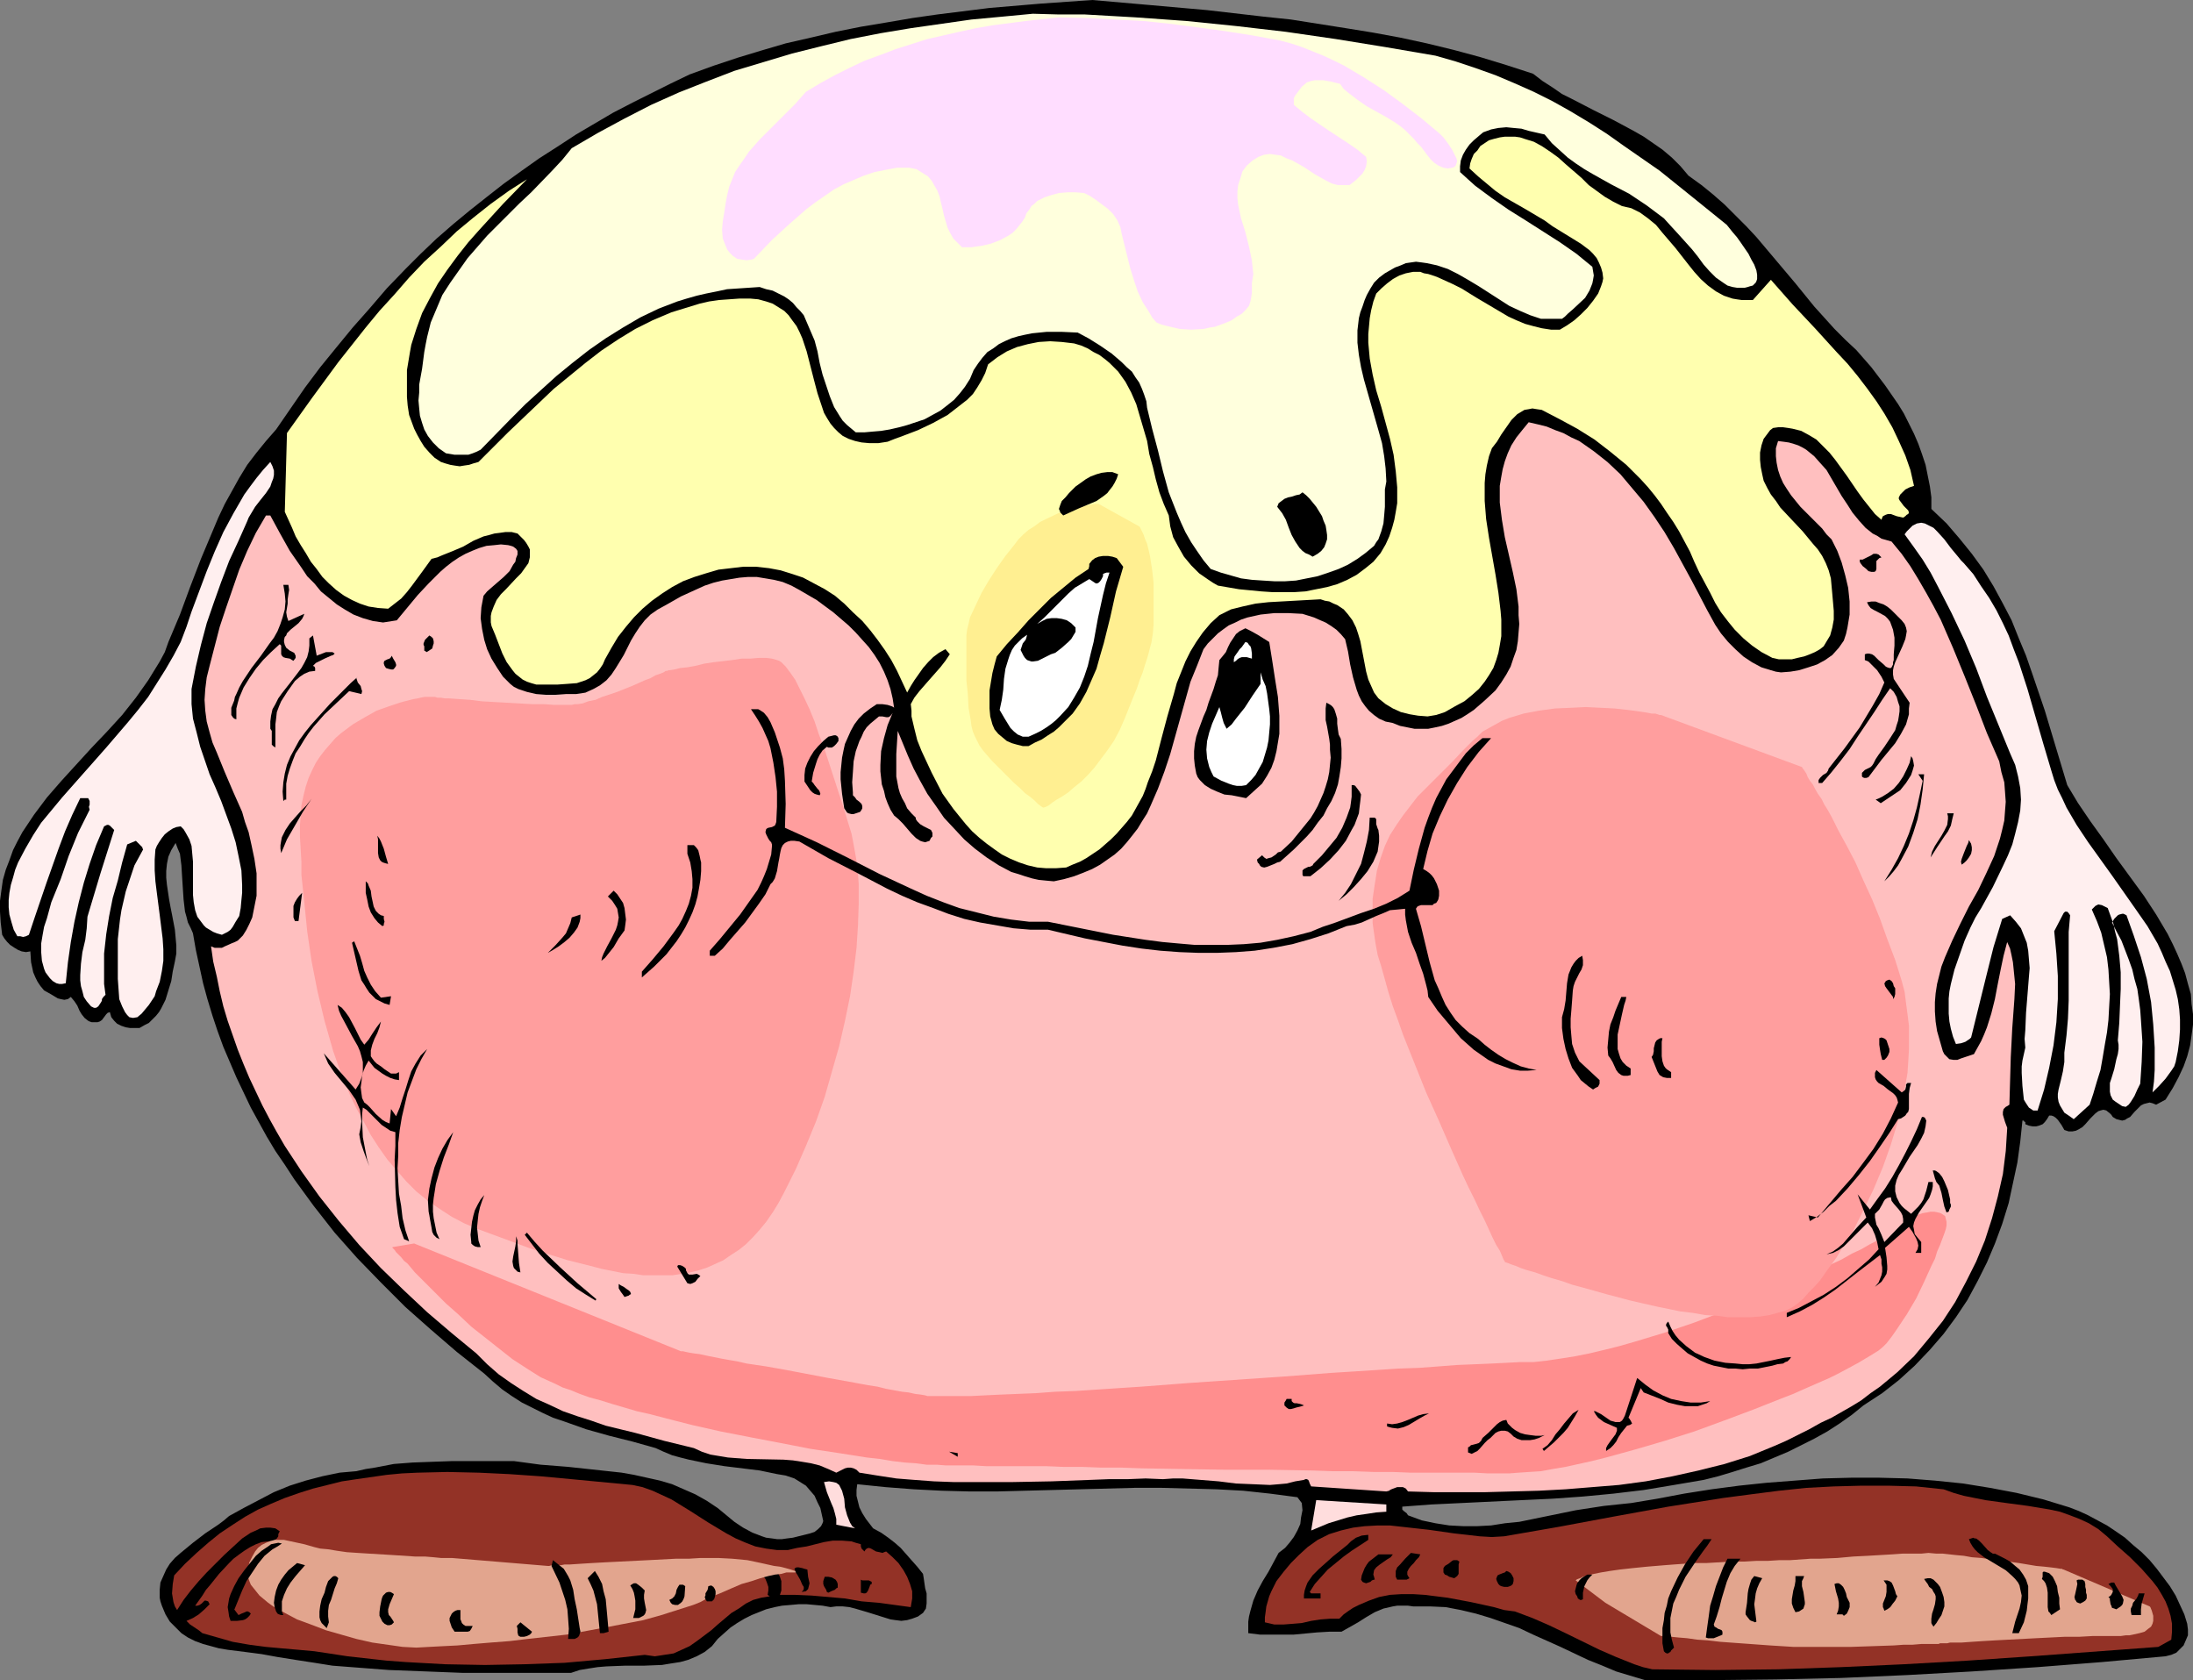 <?xml version="1.0" encoding="UTF-8" standalone="no"?>
<svg
   version="1.0"
   width="129.724mm"
   height="99.378mm"
   id="svg103"
   sodipodi:docname="Bun.wmf"
   xmlns:inkscape="http://www.inkscape.org/namespaces/inkscape"
   xmlns:sodipodi="http://sodipodi.sourceforge.net/DTD/sodipodi-0.dtd"
   xmlns="http://www.w3.org/2000/svg"
   xmlns:svg="http://www.w3.org/2000/svg">
  <rect width="100%" height="100%" fill="#808080" stroke="none"/>
  <sodipodi:namedview
     id="namedview103"
     pagecolor="#ffffff"
     bordercolor="#000000"
     borderopacity="0.25"
     inkscape:showpageshadow="2"
     inkscape:pageopacity="0.0"
     inkscape:pagecheckerboard="0"
     inkscape:deskcolor="#d1d1d1"
     inkscape:document-units="mm" />
  <defs
     id="defs1">
    <pattern
       id="WMFhbasepattern"
       patternUnits="userSpaceOnUse"
       width="6"
       height="6"
       x="0"
       y="0" />
  </defs>
  <path
     style="fill:#000000;fill-opacity:1;fill-rule:evenodd;stroke:none"
     d="m 482.052,246.953 -0.808,-0.323 -0.646,-0.162 -0.646,0.162 -0.646,0.162 -0.646,0.323 -0.485,0.485 -0.97,0.97 -0.97,1.131 -0.646,0.323 -0.485,0.323 -0.646,0.162 -0.646,-0.162 -0.646,-0.162 -0.808,-0.485 -0.323,-0.485 -0.323,-0.323 -0.808,-0.646 -0.646,-0.162 -0.646,0.162 -0.485,0.162 -0.646,0.485 -1.131,1.131 -1.131,1.293 -0.646,0.646 -0.808,0.485 -0.646,0.323 -0.808,0.162 h -0.808 l -0.97,-0.323 -0.646,-1.131 -0.808,-1.131 -0.485,-0.485 -0.485,-0.323 -0.485,-0.162 h -0.485 l -0.485,0.808 -0.485,0.646 -0.485,0.485 -0.808,0.323 -0.646,0.162 h -0.808 l -0.808,-0.162 -0.808,-0.323 v -0.162 -0.323 l -0.323,-0.162 v -0.162 h -0.323 l -0.485,4.687 -0.646,4.687 -0.97,4.525 -0.97,4.525 -1.454,4.687 -1.616,4.364 -1.778,4.202 -2.101,4.202 -2.262,4.202 -2.586,3.879 -2.747,3.717 -3.07,3.556 -3.394,3.556 -3.555,3.232 -3.717,2.909 -4.202,2.748 -2.586,2.101 -2.747,1.939 -2.747,1.778 -2.909,1.616 -2.909,1.455 -2.909,1.455 -3.07,1.293 -3.07,1.293 -3.232,0.97 -3.07,0.97 -3.232,0.97 -3.232,0.808 -6.626,1.131 -6.787,1.131 -6.787,0.808 -6.787,0.646 -6.787,0.485 -6.949,0.323 -13.413,0.646 -6.787,0.323 -6.464,0.485 v 0.323 0.323 l 0.323,0.323 0.646,0.485 0.323,0.485 3.07,1.131 3.07,0.646 3.07,0.485 3.07,0.162 h 3.232 l 3.07,-0.162 3.07,-0.485 3.232,-0.323 6.302,-1.293 6.302,-1.293 6.302,-0.97 3.07,-0.323 3.07,-0.323 5.818,-0.97 5.979,-1.131 6.141,-0.97 6.141,-0.808 6.141,-0.646 6.302,-0.485 6.302,-0.485 6.302,-0.162 h 6.302 l 6.302,0.162 6.141,0.485 6.302,0.646 5.979,0.97 5.979,1.131 5.979,1.455 5.818,1.778 2.101,0.808 2.101,0.97 2.101,1.131 2.101,1.131 1.939,1.293 2.101,1.455 1.778,1.616 1.939,1.616 1.778,1.778 1.616,1.939 1.454,1.939 1.454,1.939 1.293,2.101 0.97,2.101 0.97,2.101 0.646,2.101 0.162,1.293 v 1.293 l -0.485,1.131 -0.485,1.131 -0.808,0.808 -0.808,0.808 -1.131,0.485 -1.293,0.323 -14.221,1.293 -14.382,1.131 -14.706,0.97 -14.544,0.808 -14.706,0.646 -14.544,0.323 -14.706,0.162 h -14.544 l -3.232,-0.97 -3.232,-0.97 -3.07,-1.293 -3.232,-1.293 -6.141,-2.909 -6.141,-2.748 -3.07,-1.455 -3.232,-1.131 -3.232,-1.131 -3.232,-0.97 -3.394,-0.808 -3.394,-0.646 -3.555,-0.162 h -3.717 l -1.131,-0.162 h -1.293 -1.131 l -0.97,0.162 -2.101,0.485 -1.939,0.808 -1.939,1.131 -1.778,1.131 -3.717,2.101 h -2.747 l -2.747,0.162 -5.171,0.485 h -2.586 -2.424 -2.586 l -2.586,-0.323 v -1.293 -1.293 l 0.162,-1.131 0.323,-1.293 0.646,-2.263 0.97,-2.263 1.131,-2.101 1.293,-2.101 2.262,-4.202 1.454,-1.131 0.97,-1.131 0.97,-1.293 0.808,-1.455 0.646,-1.455 0.162,-1.455 0.323,-1.616 -0.162,-1.616 -0.97,-1.293 -6.141,-0.808 -5.979,-0.646 -5.979,-0.323 -6.141,-0.162 -6.141,-0.162 h -5.979 l -12.282,0.323 -12.282,0.323 -6.141,0.162 h -6.302 l -6.141,-0.162 -6.302,-0.323 -6.302,-0.485 -6.302,-0.646 -0.162,1.293 v 1.293 l 0.323,1.293 0.323,1.293 0.646,1.293 0.808,1.293 1.616,2.101 1.778,0.97 1.616,1.131 1.454,1.131 1.293,1.131 2.424,2.748 1.293,1.455 1.293,1.616 0.162,0.97 0.162,1.131 0.162,1.131 0.323,1.131 v 1.131 1.131 l -0.162,1.131 -0.646,0.97 -1.131,0.808 -1.293,0.485 -1.131,0.323 -1.293,0.162 -1.293,-0.162 -1.131,-0.162 -2.586,-0.808 -2.586,-0.808 -2.747,-0.808 -1.293,-0.323 -1.454,-0.162 h -1.454 l -1.293,0.162 -1.778,-0.323 -1.778,-0.162 -1.778,-0.162 h -1.778 l -1.778,0.162 -1.939,0.162 -1.616,0.323 -1.939,0.485 -1.616,0.646 -1.616,0.646 -1.616,0.808 -1.616,0.97 -1.454,0.97 -1.454,1.293 -1.454,1.293 -1.293,1.616 -1.616,1.293 -1.778,0.97 -1.939,0.808 -1.778,0.485 -2.101,0.323 -1.939,0.323 -4.04,0.162 h -4.202 l -4.202,0.162 -1.939,0.162 -2.101,0.323 -1.939,0.323 -1.939,0.646 h -15.837 -8.242 l -8.242,-0.323 -8.403,-0.323 -8.403,-0.646 -4.202,-0.323 -4.04,-0.646 -4.202,-0.646 -4.04,-0.646 -3.555,-0.646 -3.717,-0.485 -3.878,-0.485 -1.939,-0.323 -1.778,-0.485 -1.778,-0.485 -1.778,-0.646 -1.616,-0.808 -1.454,-0.97 -1.293,-1.293 -1.293,-1.293 -0.97,-1.616 -0.808,-1.939 -0.323,-0.97 -0.162,-0.808 v -1.778 l 0.162,-1.616 0.646,-1.455 0.646,-1.455 0.808,-1.293 1.131,-1.293 1.293,-1.131 2.747,-2.263 2.747,-2.101 2.909,-1.939 1.293,-0.97 1.131,-0.97 3.232,-1.778 3.394,-1.778 3.394,-1.778 3.555,-1.455 3.555,-1.131 3.717,-0.97 3.878,-0.808 3.717,-0.323 2.101,-0.485 2.101,-0.323 4.202,-0.808 4.202,-0.323 4.363,-0.162 4.525,-0.162 h 13.736 l 5.979,0.808 6.141,0.485 5.979,0.646 5.979,0.646 2.747,0.485 2.909,0.646 2.909,0.646 2.747,0.808 2.586,1.131 2.586,1.131 2.586,1.455 2.424,1.616 3.717,3.071 1.939,1.293 2.101,1.131 2.101,0.808 0.97,0.323 1.293,0.162 1.131,0.162 h 1.131 l 1.131,-0.162 1.293,-0.162 1.939,-0.485 1.939,-0.485 0.97,-0.323 0.808,-0.646 0.646,-0.646 0.323,-0.646 0.162,-0.485 -0.323,-1.455 -0.323,-1.455 -0.646,-1.293 -0.646,-1.455 -0.97,-1.131 -0.97,-1.131 -1.293,-0.808 -1.293,-0.808 -1.939,-0.646 -1.939,-0.323 -3.878,-0.808 -7.918,-0.97 -4.04,-0.646 -3.878,-0.808 -1.939,-0.485 -1.778,-0.485 -1.939,-0.808 -1.778,-0.808 -5.171,-1.455 -5.171,-1.293 -5.171,-1.455 -5.01,-1.778 -2.424,-0.808 -2.424,-1.131 -2.262,-1.131 -2.262,-1.131 -2.262,-1.455 -2.101,-1.455 -2.101,-1.778 -1.939,-1.778 -6.141,-4.849 -5.818,-5.01 -5.656,-5.01 -5.494,-5.495 -5.333,-5.495 -5.01,-5.657 -4.686,-5.98 -4.363,-5.98 -2.101,-3.232 -2.101,-3.071 -1.939,-3.232 -1.778,-3.232 -1.778,-3.232 -1.616,-3.394 -1.616,-3.394 -1.454,-3.394 -1.454,-3.394 -1.293,-3.556 -1.131,-3.394 -1.131,-3.717 -0.97,-3.556 -0.808,-3.717 -0.808,-3.717 -0.646,-3.717 -0.485,-1.131 -0.646,-1.293 -0.323,-1.293 -0.323,-1.131 -0.323,-2.748 -0.323,-5.01 -0.162,-2.586 -0.323,-2.586 -0.485,-1.131 -0.485,-1.293 -0.97,1.616 -0.646,1.455 -0.323,1.616 -0.162,1.616 v 1.455 l 0.162,1.616 0.485,3.232 0.323,1.778 0.323,1.616 0.646,3.394 0.162,1.778 0.162,1.778 v 1.778 l -0.323,1.778 -0.485,2.263 -0.323,2.101 -0.646,2.101 -0.646,2.101 -0.97,1.939 -0.485,0.808 -0.646,0.808 -0.808,0.808 -0.808,0.808 -0.97,0.485 -1.131,0.646 h -0.97 -1.131 l -0.97,-0.162 -0.97,-0.323 -0.97,-0.485 -0.646,-0.646 -0.646,-0.808 -0.323,-1.131 -0.485,0.162 -0.323,0.323 -0.485,0.646 -0.485,0.646 -0.485,0.323 -0.485,0.162 h -0.646 -0.646 l -0.485,-0.162 -0.323,-0.162 -0.808,-0.646 -0.646,-0.808 -0.485,-0.808 -0.485,-1.131 -0.646,-0.97 -0.808,-0.97 -0.646,0.485 -0.808,0.162 -0.808,-0.162 -0.646,-0.162 -1.616,-0.97 -1.454,-0.808 -0.808,-0.97 -0.646,-0.97 -0.485,-0.97 -0.485,-1.131 -0.485,-2.263 -0.162,-2.424 -0.97,0.162 -0.97,-0.162 -0.808,-0.323 -0.808,-0.485 -0.97,-0.646 -0.646,-0.646 -0.646,-0.808 -0.485,-0.808 -0.323,-2.748 L 0,203.801 v -2.424 l 0.323,-2.424 0.323,-2.263 0.646,-2.263 0.808,-2.101 0.808,-2.263 0.97,-1.939 1.131,-2.101 1.293,-1.939 1.293,-1.939 2.909,-3.879 3.232,-3.717 6.787,-7.434 3.394,-3.556 3.394,-3.717 3.07,-3.879 2.747,-3.879 1.293,-2.101 1.293,-2.101 1.131,-2.101 0.808,-2.263 2.586,-6.141 2.262,-6.141 2.424,-6.303 2.586,-6.141 1.293,-3.071 1.454,-3.071 1.616,-2.909 1.616,-2.909 1.778,-2.909 2.101,-2.748 2.101,-2.586 2.262,-2.586 3.232,-4.687 3.232,-4.687 3.394,-4.525 3.555,-4.364 3.717,-4.525 3.717,-4.202 3.878,-4.525 4.202,-4.364 3.394,-3.394 3.555,-3.394 3.717,-3.232 3.717,-3.071 3.878,-3.071 3.717,-2.909 4.04,-2.909 3.878,-2.748 4.04,-2.586 4.202,-2.748 8.242,-4.849 4.363,-2.263 4.202,-2.101 4.202,-2.101 4.363,-2.101 5.333,-1.939 5.333,-1.778 5.333,-1.616 5.494,-1.616 5.656,-1.293 5.494,-1.293 5.656,-1.131 5.818,-0.97 5.656,-0.97 5.656,-0.808 L 221.23,1.778 232.704,0.808 244.177,0 l 12.928,1.131 12.766,1.131 12.605,1.455 6.141,0.646 6.141,0.97 6.141,0.97 5.979,0.97 6.141,1.131 5.979,1.293 5.979,1.455 5.979,1.616 5.818,1.778 5.979,1.939 2.101,1.616 2.262,1.455 2.101,1.455 2.262,1.131 4.686,2.424 4.525,2.263 4.525,2.424 2.262,1.293 2.101,1.455 2.101,1.455 2.101,1.778 1.939,1.939 1.778,2.101 2.909,2.101 2.586,2.101 2.586,2.263 2.424,2.424 2.424,2.424 2.262,2.424 4.363,5.172 4.363,5.172 4.202,5.172 4.525,5.01 2.424,2.424 2.424,2.263 3.394,3.879 3.07,4.04 2.909,4.202 1.293,2.101 2.262,4.525 0.97,2.263 0.808,2.263 0.808,2.424 0.485,2.424 0.485,2.424 0.323,2.424 v 2.586 l 3.394,3.232 2.909,3.394 2.747,3.394 2.586,3.556 2.262,3.717 2.101,3.879 1.939,3.717 1.616,4.04 1.616,3.879 1.454,4.202 2.747,8.081 5.01,16.647 2.424,4.04 2.747,4.04 2.909,4.04 2.909,4.202 3.07,4.202 3.07,4.202 2.747,4.202 2.586,4.364 1.131,2.263 0.97,2.101 0.97,2.263 0.808,2.101 0.646,2.424 0.646,2.263 0.162,2.263 0.323,2.263 v 2.263 l -0.323,2.424 -0.323,2.263 -0.646,2.424 -0.808,2.263 -1.131,2.424 -1.293,2.424 -1.616,2.586 z"
     id="path1" />
  <path
     style="fill:#ffefef;fill-opacity:1;fill-rule:evenodd;stroke:none"
     d="m 481.244,244.205 0.323,-2.424 0.162,-2.586 v -2.424 -2.586 l -0.323,-5.172 -0.485,-5.01 -0.97,-5.172 -1.293,-4.849 -1.616,-4.849 -1.616,-4.525 -0.646,-0.323 h -0.323 l -0.646,0.162 -0.323,0.162 -0.808,0.808 -0.485,0.808 0.97,1.939 1.131,2.101 0.808,2.101 0.808,2.101 0.808,2.263 0.485,2.101 0.646,2.263 0.323,2.263 0.323,2.424 0.162,2.263 0.323,4.849 -0.162,4.525 -0.323,4.849 -0.646,1.293 -0.646,1.455 -0.808,1.293 -0.485,0.646 -0.646,0.485 -0.808,-0.162 -0.485,-0.323 -0.97,-0.646 -0.646,-0.485 -0.485,-0.97 -0.162,-0.808 v -0.808 -1.131 l 0.323,-0.97 0.646,-2.101 0.485,-2.263 0.323,-1.131 0.162,-1.131 v -0.97 l -0.162,-0.97 0.323,-3.879 0.162,-3.879 0.162,-3.717 v -3.717 l -0.323,-3.717 -0.485,-3.717 -0.485,-1.778 -0.323,-1.616 -0.646,-1.778 -0.646,-1.778 -0.646,-0.323 -0.646,-0.323 -0.808,-0.162 -0.323,0.162 -0.323,0.162 -0.808,0.808 1.131,2.586 0.97,2.586 0.646,2.748 0.646,2.748 0.323,2.748 0.162,2.748 0.162,2.748 -0.162,2.909 -0.162,2.909 -0.323,2.748 -0.485,2.748 -0.485,2.909 -0.485,2.748 -0.808,2.586 -0.808,2.748 -0.808,2.424 -3.555,3.232 -1.131,-0.808 -0.97,-0.646 -0.485,-0.808 -0.485,-0.808 -0.323,-0.808 -0.162,-0.97 v -0.808 l 0.162,-0.97 0.485,-1.939 0.485,-2.101 0.323,-2.101 v -0.97 -1.131 l 0.485,-3.879 0.323,-3.717 0.162,-4.04 v -11.637 -3.717 l 0.323,-3.717 -0.323,-0.485 -0.323,-0.323 h -0.485 l -0.162,0.162 -0.162,0.162 -2.101,4.04 0.485,5.01 0.323,5.01 v 5.172 l -0.323,5.172 -0.646,5.172 -0.97,5.01 -1.131,4.849 -1.454,4.687 h -0.485 -0.485 l -0.485,-0.323 -0.485,-0.323 -0.646,-0.97 -0.485,-0.808 -0.323,-3.071 -0.162,-2.909 v -1.455 l 0.162,-1.293 0.323,-1.455 0.323,-1.455 -0.162,-1.939 0.162,-1.939 0.162,-3.879 0.323,-4.04 0.323,-4.04 0.162,-1.939 -0.162,-1.939 -0.162,-1.939 -0.323,-1.778 -0.646,-1.616 -0.646,-1.616 -1.131,-1.455 -1.293,-1.455 -1.778,0.808 -1.939,6.303 -1.616,6.465 -3.232,13.091 -0.162,0.646 -0.323,0.323 -0.485,0.323 -0.485,0.323 -0.97,0.323 -1.131,0.162 -0.646,-1.616 -0.485,-1.778 -0.323,-1.616 -0.162,-1.778 v -1.616 -1.778 l 0.162,-1.616 0.323,-1.616 0.808,-3.232 1.131,-3.232 1.131,-3.232 1.293,-2.909 1.131,-2.263 1.293,-2.101 2.586,-4.687 2.262,-4.687 1.131,-2.424 0.97,-2.424 0.646,-2.424 0.646,-2.586 0.485,-2.586 0.162,-2.424 -0.162,-2.586 -0.485,-2.586 -0.646,-2.586 -1.131,-2.586 -2.586,-6.303 -2.586,-6.303 -2.424,-6.465 -2.586,-6.141 -2.909,-6.141 -3.07,-5.98 -1.616,-3.071 -1.778,-2.909 -1.939,-2.748 -2.101,-2.909 0.485,-0.646 0.485,-0.485 0.808,-0.808 0.97,-0.485 0.97,-0.162 0.808,0.162 0.97,0.485 0.97,0.485 0.808,0.808 1.616,1.778 1.454,1.939 1.616,1.939 0.646,0.808 0.646,0.646 2.101,2.424 1.778,2.748 1.778,2.586 1.616,2.748 1.454,2.909 1.293,2.748 1.131,3.071 1.131,2.909 1.939,5.98 1.778,6.141 1.778,6.141 1.778,5.98 0.646,2.101 0.808,2.101 0.97,1.939 0.97,2.101 2.262,3.879 2.586,3.879 5.333,7.434 5.333,7.596 2.586,3.717 2.262,3.879 0.97,2.101 0.808,1.939 0.97,2.101 0.646,2.101 0.646,2.101 0.485,2.101 0.323,2.263 0.162,2.263 v 2.263 l -0.162,2.424 -0.323,2.424 -0.485,2.424 -0.323,0.97 -0.646,0.97 -1.293,1.778 -1.454,1.616 z"
     id="path2" />
  <path
     style="fill:#933226;fill-opacity:1;fill-rule:evenodd;stroke:none"
     d="m 482.537,368.166 -28.442,2.101 -14.221,0.97 -14.221,0.808 -14.059,0.646 -14.059,0.485 -14.059,0.162 -14.059,-0.162 -2.101,-0.485 -1.939,-0.646 -4.04,-1.616 -3.717,-1.616 -7.595,-3.717 -3.717,-1.778 -3.717,-1.616 -3.878,-1.455 -2.424,-0.323 -2.262,-0.646 -5.171,-1.131 -5.171,-0.97 -2.586,-0.323 -2.586,-0.323 -2.586,-0.162 h -2.586 l -2.586,0.162 -2.424,0.485 -2.262,0.808 -2.262,0.97 -1.293,0.646 -0.97,0.646 -1.131,0.808 -0.97,0.97 h -2.101 l -2.101,0.162 -2.101,0.323 -2.101,0.485 -1.939,0.162 -2.101,0.162 h -2.101 l -2.101,-0.485 v -1.131 l 0.162,-1.131 0.162,-1.293 0.323,-1.131 0.323,-1.131 0.485,-1.131 1.131,-2.263 1.616,-2.101 1.616,-1.939 1.778,-1.778 1.939,-1.778 1.131,-0.808 1.131,-0.808 1.293,-0.646 1.293,-0.646 2.586,-0.808 2.747,-0.646 2.586,-0.323 2.909,-0.162 h 2.747 l 2.909,0.323 5.818,0.646 5.656,0.808 2.909,0.323 2.747,0.323 2.747,0.162 2.747,-0.162 12.12,-2.101 12.12,-2.263 12.443,-2.263 12.282,-1.939 6.141,-0.808 6.302,-0.808 6.141,-0.646 6.141,-0.323 6.141,-0.162 h 6.141 l 6.141,0.162 6.141,0.646 2.262,0.808 2.262,0.646 2.424,0.485 2.424,0.485 4.686,0.646 4.848,0.646 4.848,0.808 2.262,0.485 2.262,0.808 2.101,0.808 2.101,0.97 2.101,1.293 1.939,1.616 2.424,2.263 2.747,2.424 2.586,2.586 2.424,2.748 1.131,1.455 0.97,1.616 0.808,1.455 0.646,1.616 0.485,1.616 0.323,1.778 v 1.778 l -0.162,1.778 z"
     id="path3" />
  <path
     style="fill:#e2a58e;fill-opacity:1;fill-rule:evenodd;stroke:none"
     d="m 352.288,353.297 v 0 l 0.162,-0.162 0.323,-0.162 0.485,-0.162 0.646,-0.323 1.131,-0.323 1.293,-0.323 1.616,-0.323 0.97,-0.162 0.97,-0.162 1.131,-0.162 1.131,-0.162 1.454,-0.162 1.454,-0.162 1.616,-0.162 1.616,-0.162 1.939,-0.162 1.939,-0.162 2.101,-0.162 2.262,-0.162 2.424,-0.162 h 2.586 l 2.747,-0.162 2.747,-0.162 h 2.909 l 2.747,-0.162 h 2.586 l 2.586,-0.162 h 2.424 l 2.262,-0.162 2.262,-0.162 h 2.101 l 3.878,-0.162 3.555,-0.323 3.232,-0.162 2.747,-0.162 2.747,-0.162 2.262,-0.162 h 2.101 2.101 l 1.616,-0.162 1.778,0.162 h 1.454 l 1.454,0.162 1.454,0.162 1.778,0.162 1.778,0.323 2.101,0.162 8.403,1.131 1.939,0.323 1.939,0.323 1.778,0.162 1.454,0.162 1.293,0.162 0.97,0.162 h 0.323 l 0.162,0.162 h 0.162 l 19.23,8.243 v 0 l 0.162,0.162 0.323,0.808 0.323,1.131 v 0.485 0.646 l -0.162,0.646 -0.323,0.646 -0.646,0.485 -0.808,0.646 -1.131,0.323 -1.454,0.323 -0.808,0.162 h -0.808 l -1.131,0.162 h -0.97 -2.586 -2.747 l -2.909,0.162 h -3.232 l -6.464,0.323 -6.141,0.323 -3.07,0.162 -2.747,0.162 -2.424,0.162 -2.262,0.162 h -1.778 -0.808 l -0.646,0.162 h -0.485 -0.323 -0.323 -0.485 l -0.323,0.162 h -0.97 -1.293 -1.616 l -1.939,0.162 h -1.939 l -2.262,0.162 -4.686,0.162 -4.848,0.162 h -4.525 -2.101 -2.101 -1.939 -2.262 l -2.586,-0.162 -2.586,-0.162 -11.15,-0.808 -2.747,-0.323 -2.424,-0.162 -2.262,-0.323 -1.939,-0.162 -1.616,-0.162 h -0.646 -0.646 l -0.323,-0.162 h -0.323 -0.323 l -12.443,-7.434 z"
     id="path4" />
  <path
     style="fill:#000000;fill-opacity:1;fill-rule:evenodd;stroke:none"
     d="m 478.659,361.055 h -2.101 l -0.162,-0.808 v -0.646 l 0.323,-0.646 0.162,-0.646 0.808,-0.97 0.323,-0.646 0.162,-0.485 h 1.293 l -0.646,2.263 -0.162,1.293 z"
     id="path5" />
  <path
     style="fill:#000000;fill-opacity:1;fill-rule:evenodd;stroke:none"
     d="m 473.164,359.762 -0.485,-0.162 -0.485,-0.162 -0.162,-0.485 -0.162,-0.323 -0.162,-0.97 v -0.323 l -0.323,-0.323 0.323,-0.162 0.323,-0.323 0.323,-0.646 v -0.646 l -0.485,-0.646 -0.485,-0.485 0.323,-0.162 0.323,-0.162 h 0.646 l 0.323,0.646 0.485,0.808 0.485,0.808 0.485,0.808 0.323,0.808 -0.162,0.808 -0.162,0.323 -0.323,0.323 -0.485,0.323 z"
     id="path6" />
  <path
     style="fill:#000000;fill-opacity:1;fill-rule:evenodd;stroke:none"
     d="m 465.084,358.469 -0.485,-0.162 -0.323,-0.162 -0.162,-0.323 -0.162,-0.162 -0.162,-0.646 0.162,-0.646 0.323,-1.455 0.162,-0.808 -0.162,-0.808 0.323,-0.162 h 0.485 0.323 0.162 l 0.485,0.323 0.162,0.646 v 0.646 l 0.162,0.646 v 0.646 l 0.162,0.485 v 0.808 l -0.323,0.485 -0.485,0.323 z"
     id="path7" />
  <path
     style="fill:#000000;fill-opacity:1;fill-rule:evenodd;stroke:none"
     d="m 458.62,361.055 -0.323,-0.485 -0.323,-0.323 -0.162,-0.97 v -0.97 -1.131 -1.131 l -0.162,-1.131 -0.323,-0.97 -0.323,-0.485 -0.485,-0.485 0.162,-0.485 v -0.485 -0.485 l 0.162,-0.162 h 0.323 l 0.485,0.162 0.485,0.162 0.808,0.808 0.485,0.97 0.485,1.131 0.162,1.293 0.323,1.293 v 1.293 l 0.162,1.293 z"
     id="path8" />
  <path
     style="fill:#000000;fill-opacity:1;fill-rule:evenodd;stroke:none"
     d="m 451.348,365.096 h -1.454 l 0.323,-1.293 0.323,-1.293 0.97,-2.909 0.323,-1.455 0.162,-1.455 -0.323,-1.455 -0.162,-0.808 -0.323,-0.646 -0.646,-0.808 -0.646,-0.646 -1.454,-1.293 -1.616,-0.97 -1.616,-0.97 -1.616,-0.97 -1.454,-1.131 -0.646,-0.646 -0.485,-0.646 -0.485,-0.808 -0.323,-0.808 0.485,-0.162 0.485,-0.162 0.323,0.162 h 0.323 l 0.646,0.485 0.646,0.646 1.293,1.455 0.646,0.485 0.485,0.323 h 0.485 l 2.262,1.131 1.131,0.646 1.131,0.97 0.97,0.808 0.808,1.131 0.646,1.131 0.485,1.455 v 1.293 1.455 l -0.162,1.293 -0.162,1.455 -0.646,2.586 z"
     id="path9" />
  <path
     style="fill:#ffbfbf;fill-opacity:1;fill-rule:evenodd;stroke:none"
     d="m 449.247,246.953 -0.485,0.323 -0.323,0.162 -0.485,0.485 -0.162,0.646 v 0.646 l 0.485,1.616 0.485,1.293 -0.323,5.172 -0.646,5.172 -1.131,5.01 -1.293,4.849 -1.616,5.01 -1.939,4.687 -2.262,4.525 -2.424,4.525 -2.747,4.202 -3.232,4.04 -3.232,3.879 -3.717,3.556 -1.939,1.616 -1.939,1.616 -2.101,1.455 -2.101,1.616 -2.101,1.293 -2.262,1.293 -2.262,1.293 -2.424,1.131 -2.586,1.455 -2.586,1.293 -2.586,1.293 -2.586,1.131 -2.747,1.131 -2.747,1.131 -5.656,1.778 -5.818,1.455 -5.818,1.293 -5.979,1.131 -5.979,0.808 -5.979,0.485 -5.979,0.485 -5.979,0.323 -5.979,0.162 -5.979,0.162 h -5.818 -5.818 l -5.656,-0.162 -0.485,-0.646 -0.646,-0.323 h -0.646 -0.646 l -1.293,0.485 -0.323,0.162 -0.162,0.162 -0.646,0.162 -16.806,-1.131 -0.323,-0.646 -0.162,-0.485 -0.162,-0.323 -0.323,-0.162 h -0.323 l -0.323,0.162 -1.939,0.323 -1.939,0.485 -1.778,0.162 -1.939,0.162 -3.717,-0.162 -3.878,-0.162 -3.878,-0.485 -4.04,-0.323 -4.04,-0.323 h -2.101 l -2.262,0.162 -3.878,-0.162 -4.04,0.162 h -4.202 l -4.202,0.162 -8.565,0.323 -8.726,0.162 h -8.888 -4.363 l -4.363,-0.162 -4.363,-0.323 -4.04,-0.323 -4.202,-0.646 -4.04,-0.646 -0.646,-0.646 -0.646,-0.323 -0.646,-0.162 h -0.646 l -0.646,0.162 -0.646,0.323 -1.293,0.646 -1.778,-0.808 -1.939,-0.808 -1.939,-0.485 -1.939,-0.323 -2.101,-0.323 -2.101,-0.162 -8.242,-0.162 -4.202,-0.323 -1.939,-0.323 -1.939,-0.323 -1.939,-0.646 -1.778,-0.808 -6.626,-1.616 -6.464,-1.778 -6.626,-1.616 -3.232,-1.131 -3.07,-0.97 -3.232,-1.131 -3.07,-1.455 -2.909,-1.293 -2.909,-1.778 -2.747,-1.778 -2.747,-1.939 -2.586,-2.263 -2.424,-2.424 -5.494,-4.525 -5.494,-4.687 -5.171,-4.849 -5.171,-5.01 -4.848,-5.172 -4.525,-5.333 -4.363,-5.495 -4.04,-5.657 -3.717,-5.657 -1.778,-3.071 -1.616,-2.909 -1.616,-3.071 -2.909,-6.141 -1.293,-3.071 -1.293,-3.232 -1.131,-3.232 -1.131,-3.232 -0.97,-3.232 -0.808,-3.394 -0.646,-3.232 -0.808,-3.394 -0.485,-3.394 0.808,0.323 h 0.808 0.808 l 0.646,-0.323 1.454,-0.646 0.808,-0.323 0.646,-0.323 1.131,-1.131 0.808,-1.293 0.646,-1.293 0.646,-1.455 0.323,-1.616 0.323,-1.616 0.323,-1.616 v -1.616 -3.394 l -0.485,-3.232 -0.646,-3.071 -0.646,-2.909 -0.808,-2.263 -0.646,-2.263 -1.939,-4.364 -1.939,-4.525 -1.778,-4.364 -0.97,-2.263 -0.646,-2.263 -0.646,-2.424 -0.323,-2.424 -0.162,-2.424 0.162,-2.424 0.323,-2.586 0.646,-2.586 2.262,-8.727 1.454,-4.364 1.454,-4.202 1.454,-4.202 1.778,-4.202 1.939,-4.04 2.262,-3.879 h 0.97 l 2.101,3.879 2.262,4.04 2.586,3.717 1.293,1.939 1.616,1.616 1.454,1.778 1.778,1.455 1.778,1.455 1.778,1.131 1.939,1.131 2.101,0.808 2.262,0.646 2.262,0.323 3.07,-0.485 4.686,-5.657 2.424,-2.586 2.586,-2.586 1.293,-1.131 1.454,-1.131 1.454,-0.97 1.454,-0.808 1.454,-0.646 1.616,-0.646 1.616,-0.485 1.778,-0.162 1.454,-0.162 1.616,0.162 0.646,0.162 0.485,0.162 0.646,0.485 0.323,0.485 v 0.808 l -0.323,0.808 -0.162,0.808 -0.485,0.646 -0.808,1.455 -1.293,1.293 -2.424,2.101 -1.293,1.131 -0.808,0.97 -0.485,2.586 -0.162,2.424 0.323,2.424 0.485,2.424 0.646,2.101 0.97,2.101 1.293,2.101 1.293,1.939 0.808,0.808 0.808,0.808 0.808,0.646 0.97,0.485 0.97,0.323 0.97,0.323 2.101,0.485 2.101,0.162 h 2.262 l 2.262,-0.162 h 2.262 l 1.131,-0.162 0.97,-0.162 1.778,-0.808 1.454,-0.808 1.454,-1.131 1.131,-1.293 0.97,-1.455 1.778,-2.909 1.616,-3.232 0.97,-1.616 0.97,-1.455 1.131,-1.455 1.293,-1.293 1.616,-1.131 1.778,-0.97 3.394,-1.939 1.778,-0.808 1.778,-0.808 1.778,-0.808 1.939,-0.646 1.939,-0.485 1.939,-0.323 1.939,-0.323 1.939,-0.162 h 1.939 l 1.939,0.323 1.939,0.323 1.939,0.485 1.939,0.808 1.778,0.97 3.878,2.263 3.717,2.748 3.394,2.909 1.616,1.616 1.454,1.616 1.454,1.616 1.293,1.778 1.131,1.778 0.97,1.939 0.808,1.939 0.646,1.939 0.485,2.101 0.323,2.101 -0.162,-0.162 -0.323,-0.162 -0.97,-0.323 -1.131,-0.162 h -1.293 l -1.454,0.97 -1.454,1.131 -1.131,1.131 -0.97,1.293 -0.808,1.455 -0.646,1.455 -0.646,1.455 -0.323,1.455 -0.323,1.616 -0.162,1.616 -0.162,1.616 v 1.616 l 0.323,3.232 0.485,3.232 0.323,0.485 0.323,0.485 0.323,0.162 0.646,0.162 h 0.485 l 0.485,-0.162 0.97,-0.323 0.323,-0.485 0.162,-0.323 v -0.323 -0.162 l -0.162,-0.485 -0.485,-0.485 -0.646,-0.485 -0.323,-0.485 -0.485,-0.485 v -0.646 l -0.162,-2.263 0.162,-2.263 0.162,-2.424 0.485,-2.263 0.808,-2.263 0.485,-0.97 0.485,-1.131 0.646,-0.97 0.808,-0.808 0.97,-0.808 0.97,-0.808 h 0.323 0.485 l 0.808,0.162 h 0.485 l 0.323,-0.162 0.323,-0.323 0.323,-0.485 -1.131,2.748 -0.808,2.909 -0.646,2.909 -0.162,3.071 v 1.455 l 0.162,1.455 0.162,1.455 0.485,1.455 0.323,1.455 0.485,1.293 0.646,1.455 0.808,1.293 0.97,0.808 0.97,0.97 0.97,1.131 0.97,1.131 0.97,0.97 0.97,0.646 0.485,0.162 0.646,0.162 0.485,-0.162 0.485,-0.162 0.323,-0.646 0.323,-0.323 v -0.485 -0.323 l -0.162,-0.323 -0.162,-0.323 -0.646,-0.323 -0.97,-0.485 -0.808,-0.485 -0.646,-0.646 -0.323,-0.485 v -0.323 l -0.97,-0.97 -0.97,-1.131 -0.485,-1.131 -0.646,-1.131 -0.485,-1.131 -0.323,-1.131 -0.485,-2.586 v -2.424 -2.586 l 0.323,-5.172 1.131,2.748 1.131,2.748 1.293,2.909 1.454,2.748 1.616,2.909 1.939,2.748 1.778,2.586 2.262,2.424 2.262,2.424 2.424,2.101 2.586,1.939 2.747,1.778 2.747,1.455 1.616,0.485 1.454,0.485 1.616,0.485 1.454,0.323 1.616,0.162 1.778,0.162 2.262,-0.485 2.262,-0.646 2.101,-0.808 1.939,-0.808 1.778,-0.97 1.616,-1.131 1.616,-1.131 1.454,-1.293 1.293,-1.455 1.293,-1.616 1.131,-1.455 0.97,-1.616 1.131,-1.778 0.808,-1.778 1.616,-3.717 1.454,-3.879 1.293,-3.879 1.131,-4.04 1.131,-4.04 1.131,-4.04 1.131,-4.04 1.454,-3.556 1.454,-3.717 0.97,-1.293 1.131,-1.131 1.131,-1.131 1.293,-0.97 1.131,-0.808 1.454,-0.646 1.293,-0.646 1.454,-0.485 1.454,-0.323 1.454,-0.323 3.07,-0.323 h 3.232 l 3.07,0.162 2.586,0.808 1.454,0.646 1.131,0.485 1.293,0.808 1.131,0.808 0.97,0.97 0.97,1.131 0.646,2.748 0.485,2.909 0.646,2.909 0.808,2.748 0.485,1.293 0.646,1.293 0.808,1.131 0.808,0.97 1.131,0.97 1.131,0.808 1.454,0.646 1.616,0.323 1.616,0.646 1.616,0.323 1.616,0.323 h 1.616 1.454 l 1.616,-0.323 1.454,-0.323 1.454,-0.485 1.454,-0.646 1.454,-0.646 1.293,-0.808 1.454,-0.97 2.424,-2.101 2.424,-2.263 1.293,-1.778 1.131,-1.778 0.97,-1.778 0.646,-1.939 0.646,-1.778 0.323,-1.939 0.162,-1.939 0.162,-1.939 -0.162,-1.939 v -1.939 l -0.485,-3.879 -0.808,-3.879 -1.778,-7.758 -0.646,-3.879 -0.485,-3.879 v -1.778 -1.939 l 0.323,-1.939 0.323,-1.778 0.485,-1.778 0.646,-1.778 0.808,-1.778 1.131,-1.778 1.293,-1.616 1.454,-1.778 2.101,0.485 1.939,0.485 1.939,0.808 1.778,0.646 1.778,0.97 1.778,0.808 1.616,1.131 1.616,1.131 3.07,2.424 2.909,2.748 2.586,3.071 2.586,3.071 2.424,3.394 2.262,3.394 2.101,3.556 1.939,3.556 1.939,3.556 1.778,3.394 1.778,3.394 1.778,3.232 1.293,1.939 1.616,1.939 1.616,1.616 1.778,1.616 1.939,1.293 2.101,1.131 2.101,0.646 1.131,0.323 1.131,0.162 2.101,-0.162 1.939,-0.323 2.101,-0.646 1.939,-0.646 1.778,-0.97 1.616,-1.131 1.454,-1.616 1.131,-1.616 0.485,-1.455 0.323,-1.455 0.485,-2.909 v -2.909 l -0.323,-3.071 -0.646,-2.748 -0.808,-2.909 -0.97,-2.586 -1.293,-2.586 -1.131,-1.131 -0.97,-1.293 -2.424,-2.424 -2.424,-2.424 -2.101,-2.586 -0.97,-1.455 -0.808,-1.293 -0.646,-1.455 -0.485,-1.455 -0.323,-1.616 -0.162,-1.455 v -1.778 l 0.485,-1.616 1.293,0.162 1.131,0.162 1.131,0.323 0.97,0.323 0.97,0.485 0.808,0.485 1.778,1.455 1.293,1.455 1.454,1.616 1.131,1.939 1.131,1.939 1.131,1.939 1.293,1.939 1.131,1.778 1.454,1.778 1.454,1.616 1.616,1.293 0.97,0.485 0.97,0.646 1.131,0.323 1.131,0.323 2.262,2.748 1.939,2.748 1.778,2.909 1.778,3.071 1.616,2.909 1.616,3.071 2.747,6.303 2.586,6.303 2.586,6.465 2.424,6.303 2.747,6.303 0.485,2.424 0.646,2.263 0.162,2.101 0.162,2.263 -0.162,2.101 -0.162,2.101 -0.485,2.101 -0.485,1.939 -0.646,1.939 -0.646,1.939 -1.778,3.879 -1.778,3.717 -2.101,3.717 -1.939,3.879 -1.778,3.717 -1.616,3.717 -0.808,2.101 -0.485,1.939 -0.485,1.939 -0.323,2.101 -0.162,1.939 v 2.101 l 0.162,2.263 0.323,2.101 0.646,2.263 0.646,2.263 0.323,0.646 0.485,0.485 0.323,0.323 0.323,0.323 0.97,0.162 h 0.808 l 0.808,-0.323 0.97,-0.323 1.939,-0.646 0.808,-1.455 0.808,-1.455 0.646,-1.455 0.646,-1.616 0.97,-3.071 0.808,-3.232 0.646,-3.394 0.646,-3.232 0.646,-3.071 0.808,-3.071 0.646,1.455 0.323,1.455 0.323,1.616 0.162,1.616 0.323,3.232 -0.162,3.394 -0.485,6.626 -0.162,3.232 -0.162,3.071 z"
     id="path10" />
  <path
     style="fill:#ff8e8e;fill-opacity:1;fill-rule:evenodd;stroke:none"
     d="m 87.749,278.791 v 0.162 l 0.162,0.162 0.323,0.323 0.323,0.485 0.485,0.485 0.646,0.646 0.646,0.808 0.808,0.646 0.808,0.97 0.808,0.97 2.101,2.101 2.262,2.263 2.586,2.586 2.747,2.424 2.909,2.748 3.07,2.424 3.07,2.424 3.07,2.424 3.232,2.101 3.07,1.939 3.232,1.455 1.616,0.808 1.939,0.646 1.939,0.808 2.262,0.808 2.424,0.646 2.586,0.808 2.747,0.808 2.747,0.808 2.909,0.646 3.07,0.808 6.302,1.616 6.464,1.455 6.626,1.293 6.787,1.293 6.626,1.293 6.464,0.97 3.07,0.485 3.07,0.485 2.909,0.323 2.909,0.485 2.747,0.323 2.424,0.162 2.424,0.323 h 2.262 l 2.101,0.162 h 1.939 4.202 l 2.747,0.162 h 2.909 3.232 3.555 3.717 l 3.878,0.162 h 4.202 l 4.202,0.162 h 4.525 l 4.525,0.162 9.373,0.162 9.696,0.162 h 9.696 l 9.534,0.162 4.525,0.162 h 4.525 l 4.525,0.162 h 4.202 l 4.202,0.162 h 3.878 3.717 3.394 3.232 l 2.909,0.162 h 4.848 l 2.101,-0.162 2.424,-0.162 2.586,-0.162 2.586,-0.485 2.909,-0.485 2.909,-0.646 2.909,-0.646 3.232,-0.808 6.464,-1.778 6.626,-1.939 6.626,-2.101 6.626,-2.424 6.464,-2.424 6.141,-2.424 2.909,-1.131 2.909,-1.293 2.586,-1.131 2.586,-1.131 2.262,-1.131 2.101,-1.131 2.101,-1.131 1.616,-0.97 1.616,-0.97 1.293,-0.808 0.97,-0.808 0.808,-0.808 1.131,-1.455 1.131,-1.616 2.262,-3.394 2.101,-3.556 1.778,-3.717 1.616,-3.556 0.808,-1.616 0.485,-1.616 0.646,-1.455 0.485,-1.293 0.485,-1.293 0.323,-0.97 0.162,-0.808 v -0.808 l -0.162,-0.646 -0.162,-0.646 -0.485,-0.323 -0.485,-0.323 -0.646,-0.162 -0.808,-0.162 h -0.808 l -0.808,0.162 -0.97,0.162 -0.97,0.323 -0.97,0.485 -0.808,0.485 -0.97,0.646 -0.97,0.808 -0.646,0.485 -0.808,0.485 -1.131,0.646 -1.293,0.808 -1.616,0.97 -1.616,0.808 -1.939,1.131 -2.101,0.97 -2.262,1.293 -2.424,1.131 -2.586,1.293 -2.747,1.293 -2.747,1.131 -2.909,1.455 -6.141,2.586 -6.464,2.586 -6.787,2.586 -6.626,2.263 -6.949,2.101 -3.394,0.97 -3.232,0.808 -3.394,0.808 -3.232,0.646 -3.07,0.485 -3.232,0.485 -2.909,0.323 h -3.07 l -3.07,0.162 -3.232,0.162 -3.717,0.162 -4.04,0.162 -4.202,0.323 -4.363,0.323 -4.686,0.162 -4.848,0.323 -5.01,0.323 -5.171,0.323 -10.504,0.808 -21.331,1.455 -10.504,0.808 -5.01,0.323 -4.848,0.323 -4.848,0.323 -4.525,0.162 -4.363,0.323 -4.04,0.162 -3.878,0.162 -3.394,0.162 -3.232,0.162 h -1.454 -6.787 -0.808 -0.646 l -0.485,-0.162 -0.97,-0.162 -1.293,-0.162 -1.454,-0.323 -1.454,-0.162 -1.778,-0.323 -1.778,-0.323 -1.939,-0.485 -2.101,-0.323 -4.363,-0.808 -4.525,-0.808 -9.373,-1.778 -4.525,-0.808 -4.363,-0.646 -2.101,-0.485 -1.939,-0.323 -1.778,-0.323 -1.616,-0.323 -1.616,-0.323 -1.454,-0.323 -1.293,-0.162 -0.97,-0.162 -0.808,-0.162 -0.646,-0.162 h -0.323 -0.162 L 92.597,277.983 Z"
     id="path11" />
  <path
     style="fill:#ff9e9e;fill-opacity:1;fill-rule:evenodd;stroke:none"
     d="m 95.99,155.8 v 0 h -0.323 -0.323 -0.485 l -0.808,0.162 -0.646,0.162 -0.97,0.162 -1.939,0.485 -1.131,0.323 -2.424,0.808 -2.747,0.97 -2.586,1.455 -2.747,1.616 -1.293,0.97 -1.293,0.97 -1.293,1.131 -1.131,1.293 -1.131,1.293 -1.131,1.455 -0.97,1.455 -0.808,1.616 -0.808,1.778 -0.646,1.939 -0.485,1.939 -0.485,2.263 -0.162,2.101 -0.162,2.424 v 2.586 l 0.162,2.748 0.162,2.748 v 2.909 l 0.323,3.071 0.323,3.071 0.646,6.465 0.97,6.626 1.293,6.626 1.616,6.788 0.97,3.394 0.97,3.394 1.131,3.232 1.293,3.232 1.293,3.232 1.454,3.071 1.616,2.909 1.616,3.071 1.778,2.748 1.939,2.748 2.101,2.424 2.101,2.424 2.262,2.263 2.586,2.101 2.586,1.778 2.747,1.778 2.747,1.455 3.07,1.293 6.141,2.263 5.656,2.101 5.656,1.778 2.586,0.808 2.586,0.646 2.586,0.646 2.424,0.646 4.848,0.97 2.424,0.162 2.101,0.323 h 2.262 2.101 2.101 l 2.101,-0.323 1.939,-0.323 1.939,-0.485 1.939,-0.646 1.778,-0.808 1.778,-0.808 1.616,-1.131 1.778,-1.131 1.616,-1.293 1.454,-1.455 1.616,-1.778 1.454,-1.778 1.454,-2.101 1.293,-2.101 1.293,-2.424 2.586,-5.172 2.262,-5.172 2.262,-5.495 1.939,-5.495 1.616,-5.657 1.616,-5.657 1.293,-5.657 1.131,-5.495 0.808,-5.495 0.646,-5.333 0.323,-5.01 0.162,-4.849 v -2.263 -2.101 l -0.162,-2.263 -0.162,-1.939 -0.323,-1.939 -0.323,-1.778 -0.323,-1.778 -0.323,-1.616 -1.939,-6.303 -2.101,-6.465 -2.101,-6.465 -1.131,-2.909 -0.97,-2.909 -1.131,-2.748 -1.131,-2.424 -1.131,-2.263 -0.97,-1.939 -1.131,-1.616 -0.97,-1.293 -0.485,-0.485 -0.485,-0.485 -0.485,-0.323 -0.485,-0.162 -1.131,-0.323 -1.293,-0.162 h -1.616 l -1.939,0.162 h -1.939 l -2.101,0.323 -4.202,0.485 -2.101,0.323 -1.939,0.485 -1.778,0.323 -1.616,0.162 -1.293,0.323 -0.97,0.162 h -0.323 l -0.323,0.162 h -0.162 v 0 h -0.162 l -0.485,0.323 -0.808,0.323 -0.97,0.323 -1.131,0.646 -1.293,0.485 -1.454,0.646 -1.454,0.646 -3.232,1.293 -3.394,1.131 -1.454,0.646 -1.616,0.323 -1.293,0.485 -1.131,0.162 h -0.646 l -0.646,0.162 h -0.808 -0.97 -2.101 l -2.424,-0.162 h -2.586 l -2.747,-0.162 -5.818,-0.323 -2.747,-0.162 -2.586,-0.323 -2.424,-0.162 -2.262,-0.162 h -0.97 l -0.808,-0.162 h -0.808 l -0.485,-0.162 h -0.485 -0.485 z"
     id="path12" />
  <path
     style="fill:#ff9e9e;fill-opacity:1;fill-rule:evenodd;stroke:none"
     d="m 371.356,159.84 v 0 h -0.323 l -0.485,-0.162 -0.485,-0.162 h -0.808 l -0.808,-0.162 -0.97,-0.162 -1.131,-0.162 -1.131,-0.162 -1.293,-0.162 -2.909,-0.323 -3.07,-0.162 -3.394,-0.162 -3.394,0.162 -3.555,0.162 -3.555,0.485 -3.394,0.646 -1.616,0.485 -1.616,0.485 -1.616,0.646 -1.454,0.808 -1.454,0.808 -1.454,0.808 -1.131,1.131 -1.131,0.97 -2.262,2.263 -2.101,2.263 -4.04,4.04 -3.878,3.879 -1.616,2.101 -1.616,2.101 -1.454,2.101 -1.454,2.263 -1.131,2.424 -0.97,2.748 -0.808,2.748 -0.485,3.071 -0.485,3.232 v 1.778 1.778 1.939 l 0.323,2.263 0.323,2.263 0.485,2.586 0.808,2.586 0.808,2.909 0.808,2.909 0.97,3.071 1.131,3.071 1.131,3.232 2.586,6.465 2.586,6.465 2.909,6.465 2.747,6.303 1.293,2.909 1.293,2.909 1.293,2.748 1.293,2.586 1.131,2.424 1.131,2.263 0.97,2.101 0.808,1.778 0.808,1.616 0.808,1.293 0.485,1.131 0.323,0.808 0.323,0.485 v 0.162 0 h 0.162 l 0.485,0.162 0.808,0.323 0.97,0.323 1.131,0.485 1.454,0.485 1.778,0.485 1.778,0.646 1.939,0.646 2.262,0.646 2.262,0.808 2.424,0.646 5.171,1.455 5.494,1.455 5.656,1.293 5.494,1.131 2.747,0.323 2.747,0.485 2.747,0.162 2.424,0.323 h 2.586 2.262 l 2.262,-0.162 2.101,-0.323 1.778,-0.485 1.778,-0.485 1.616,-0.808 1.131,-0.808 1.293,-1.131 1.131,-1.293 1.293,-1.293 1.293,-1.455 1.131,-1.616 1.293,-1.778 1.293,-1.778 1.131,-1.939 2.586,-4.04 2.262,-4.525 2.262,-4.687 2.101,-5.01 1.778,-5.01 1.616,-5.333 1.131,-5.333 0.485,-2.586 0.485,-2.748 0.162,-2.586 0.162,-2.748 v -2.586 -2.586 l -0.323,-2.586 -0.323,-2.424 -0.323,-2.586 -0.646,-2.424 -1.454,-4.687 -1.778,-4.687 -1.616,-4.525 -1.778,-4.364 -1.939,-4.202 -1.778,-4.04 -1.939,-3.717 -1.778,-3.232 -1.616,-3.232 -0.808,-1.455 -0.808,-1.293 -0.646,-1.293 -0.808,-1.131 -0.646,-1.131 -0.485,-0.97 -0.646,-0.808 -0.485,-0.808 -0.323,-0.808 -0.323,-0.485 -0.323,-0.485 -0.162,-0.162 -0.162,-0.323 v 0 z"
     id="path13" />
  <path
     style="fill:#000000;fill-opacity:1;fill-rule:evenodd;stroke:none"
     d="m 438.582,193.295 -0.162,-0.646 0.162,-0.646 0.485,-1.293 0.646,-1.616 0.323,-0.646 0.162,-0.646 0.485,0.808 0.162,0.808 v 0.646 l -0.162,0.808 -0.485,0.808 -0.485,0.646 -0.485,0.485 z"
     id="path14" />
  <path
     style="fill:#000000;fill-opacity:1;fill-rule:evenodd;stroke:none"
     d="m 431.633,191.679 0.323,-1.293 0.646,-1.293 1.454,-2.263 0.646,-1.131 0.646,-1.293 0.162,-1.293 v -0.646 l -0.162,-0.646 h 1.454 l -0.323,1.293 -0.323,1.455 -0.646,1.293 -0.808,1.131 -1.616,2.424 z"
     id="path15" />
  <path
     style="fill:#000000;fill-opacity:1;fill-rule:evenodd;stroke:none"
     d="m 435.188,271.034 -0.485,-1.293 -0.323,-1.455 -0.323,-1.616 -0.485,-1.616 -0.646,-0.808 -0.323,-0.808 -0.485,-1.778 h 0.485 l 0.323,0.162 0.646,0.485 0.646,0.808 0.485,0.97 0.808,1.939 0.485,2.101 v 0.808 l 0.162,0.323 v 0.485 l -0.162,0.323 -0.162,0.323 -0.162,0.485 z"
     id="path16" />
  <path
     style="fill:#000000;fill-opacity:1;fill-rule:evenodd;stroke:none"
     d="m 432.28,363.641 -0.323,-0.485 -0.162,-0.323 v -0.97 l 0.162,-1.131 0.323,-0.97 0.323,-1.131 0.162,-1.131 v -0.646 l -0.162,-0.485 -0.323,-0.485 -0.323,-0.646 -0.646,-0.485 -0.323,-0.646 -0.485,-0.646 -0.323,-0.485 0.808,-0.162 h 0.646 l 0.646,0.323 0.485,0.485 0.485,0.485 0.485,0.646 0.485,1.293 0.323,0.97 0.162,1.131 v 0.97 l -0.323,0.97 -0.323,0.97 -0.646,0.97 -0.485,0.808 z"
     id="path17" />
  <path
     style="fill:#000000;fill-opacity:1;fill-rule:evenodd;stroke:none"
     d="m 429.532,277.66 v 2.424 h -1.293 l 0.485,-0.808 0.162,-0.808 -0.162,-0.808 -0.323,-0.808 -0.808,-1.455 -0.808,-1.131 -5.333,4.687 0.323,2.101 0.162,1.939 v 0.808 l -0.162,0.97 -0.485,0.808 -0.646,0.97 -1.454,1.131 0.808,-0.97 0.323,-0.808 0.323,-0.808 0.162,-0.808 v -0.97 l -0.162,-0.808 v -0.97 l -0.323,-0.97 -4.848,3.717 -5.171,4.04 -2.586,1.778 -2.586,1.616 -2.747,1.455 -2.909,1.293 v -0.97 l 2.747,-1.131 2.747,-1.455 2.747,-1.455 2.747,-1.778 2.586,-1.939 2.424,-2.101 2.424,-2.101 2.101,-2.263 -0.323,-1.616 -0.485,-1.616 -0.646,-1.455 -0.485,-0.646 -0.485,-0.646 -2.101,2.101 -2.262,2.263 -0.97,0.97 -1.131,0.808 -1.293,0.646 -1.454,0.323 1.454,-0.646 1.131,-0.808 1.131,-0.97 0.97,-1.131 2.101,-2.424 2.101,-2.263 -1.939,-5.172 2.747,3.394 1.616,-2.263 1.778,-2.424 1.616,-2.586 1.454,-2.586 1.454,-2.748 1.293,-2.586 1.293,-2.748 1.131,-2.748 h 0.323 l 0.323,0.162 0.162,0.323 0.162,0.323 -0.162,1.293 -0.323,1.455 -0.646,1.293 -0.808,1.455 -1.778,2.586 -1.616,2.748 -0.808,1.293 -0.485,1.131 -0.323,1.293 v 1.293 l 0.323,1.293 0.323,0.646 0.323,0.646 0.485,0.646 0.485,0.485 0.808,0.646 0.808,0.646 0.808,-0.808 0.808,-0.808 0.646,-0.808 0.485,-0.808 0.646,-1.939 0.485,-1.939 h 0.97 v 0.97 l -0.162,0.808 -0.323,0.97 -0.323,0.808 -2.262,3.232 -0.808,1.455 -0.323,0.808 -0.162,0.808 0.162,0.808 0.162,0.97 0.646,0.808 z"
     id="path18" />
  <path
     style="fill:#000000;fill-opacity:1;fill-rule:evenodd;stroke:none"
     d="m 421.291,197.013 1.616,-2.586 1.454,-2.586 1.293,-2.748 1.131,-2.748 0.97,-2.909 0.808,-2.909 0.646,-2.909 0.646,-3.071 -0.97,-1.455 h 1.293 l -0.323,3.394 -0.485,3.394 -0.646,3.232 -0.97,3.071 -1.131,3.071 -1.454,2.748 -0.808,1.455 -0.97,1.293 -0.97,1.131 z"
     id="path19" />
  <path
     style="fill:#ffffaf;fill-opacity:1;fill-rule:evenodd;stroke:none"
     d="m 424.523,111.193 v 0.323 l 0.162,0.323 0.485,0.646 0.485,0.646 0.485,0.485 0.485,0.485 0.162,0.485 -0.162,0.323 -0.323,0.162 -0.323,0.323 -0.485,0.323 -1.454,-0.323 -1.293,-0.485 h -0.646 l -0.485,0.162 -0.646,0.323 -0.162,0.323 -0.162,0.485 -1.454,-1.293 -1.293,-1.616 -1.293,-1.616 -1.293,-1.778 -2.424,-3.556 -2.586,-3.556 -1.293,-1.616 -1.454,-1.455 -1.454,-1.455 -1.616,-0.97 -1.778,-0.97 -1.939,-0.485 -0.97,-0.162 -1.131,-0.162 h -1.131 l -1.131,0.162 -0.646,0.485 -0.485,0.646 -0.485,0.646 -0.485,0.646 -0.485,1.455 -0.323,1.616 v 1.616 l 0.162,1.616 0.323,1.616 0.323,1.455 0.808,1.616 0.808,1.455 1.131,1.455 0.97,1.455 2.424,2.586 2.586,2.748 2.262,2.748 1.131,1.293 0.97,1.455 0.808,1.616 0.646,1.616 0.485,1.778 0.162,1.778 0.162,1.778 0.323,3.717 v 1.939 l -0.323,1.778 -0.485,1.778 -0.485,0.808 -0.485,0.808 -0.485,0.808 -0.808,0.646 -1.131,0.646 -1.131,0.485 -1.293,0.485 -1.454,0.323 -1.293,0.323 h -1.454 -1.454 l -1.454,-0.323 -2.424,-1.293 -2.101,-1.455 -1.939,-1.616 -1.939,-1.939 -1.454,-1.778 -1.616,-2.101 -1.293,-2.101 -1.131,-2.263 -2.424,-4.525 -1.131,-2.424 -0.97,-2.263 -2.424,-4.525 -1.293,-2.101 -1.454,-2.101 -1.293,-1.939 -1.454,-1.939 -1.454,-1.778 -1.616,-1.778 -1.616,-1.616 -1.616,-1.616 -3.555,-2.909 -3.555,-2.748 -3.878,-2.424 -3.878,-2.101 -4.04,-2.101 -1.131,-0.162 -0.97,-0.162 -0.808,0.162 -0.97,0.162 -0.808,0.485 -0.808,0.485 -0.646,0.646 -0.646,0.646 -1.131,1.616 -1.131,1.616 -0.97,1.616 -1.131,1.455 -0.646,1.778 -0.485,2.101 -0.323,1.939 -0.162,1.939 v 1.939 2.101 l 0.323,4.04 0.646,4.202 1.454,8.243 0.646,4.04 0.485,4.04 0.162,1.939 v 1.939 1.778 l -0.323,1.939 -0.323,1.778 -0.485,1.616 -0.646,1.778 -0.97,1.616 -0.97,1.455 -1.293,1.616 -1.454,1.293 -1.778,1.455 -2.101,1.131 -2.262,1.293 -1.939,0.646 -1.939,0.323 -2.101,-0.162 -1.939,-0.323 -1.939,-0.485 -1.778,-0.808 -1.616,-0.97 -1.616,-1.293 -0.97,-1.293 -0.646,-1.455 -0.646,-1.455 -0.485,-1.778 -1.293,-6.788 -0.485,-1.616 -0.485,-1.455 -0.808,-1.616 -0.97,-1.293 -0.97,-1.131 -1.454,-0.97 -0.808,-0.323 -0.97,-0.485 -0.97,-0.162 -0.97,-0.323 -5.818,0.323 -2.909,0.162 -2.909,0.162 -2.909,0.323 -2.909,0.646 -2.586,0.646 -2.586,1.293 -1.939,1.778 -1.778,2.101 -1.454,2.101 -1.293,2.101 -1.131,2.263 -0.97,2.424 -0.97,2.424 -0.646,2.424 -1.454,5.01 -1.293,4.849 -1.293,5.01 -0.808,2.424 -0.97,2.424 -0.485,1.455 -0.646,1.616 -0.808,1.455 -0.808,1.455 -0.808,1.455 -1.131,1.455 -2.262,2.586 -1.293,1.293 -1.293,1.131 -1.293,1.131 -1.454,0.97 -1.454,0.97 -1.454,0.808 -1.616,0.646 -1.454,0.646 -2.262,0.162 h -2.262 l -1.939,-0.162 -2.101,-0.485 -1.939,-0.646 -1.939,-0.808 -1.939,-0.97 -1.616,-1.131 -1.778,-1.293 -1.616,-1.293 -1.616,-1.455 -1.454,-1.616 -2.747,-3.394 -2.424,-3.394 -2.424,-4.687 -1.131,-2.424 -1.131,-2.424 -0.97,-2.424 -0.646,-2.586 -0.646,-2.748 v -1.293 l -0.162,-1.455 0.808,-1.455 1.131,-1.455 2.262,-2.586 2.424,-2.748 1.131,-1.455 0.97,-1.455 -0.97,-1.131 -1.454,0.808 -1.293,0.97 -1.131,1.131 -1.131,1.293 -1.939,2.748 -0.808,1.293 -0.808,1.455 -1.131,-2.424 -1.131,-2.424 -1.293,-2.424 -1.454,-2.263 -1.616,-2.263 -1.616,-2.101 -1.778,-2.101 -2.101,-1.939 -1.939,-1.939 -2.101,-1.778 -2.262,-1.455 -2.424,-1.293 -2.424,-1.293 -2.424,-0.808 -2.586,-0.808 -2.586,-0.485 -2.909,-0.323 h -2.909 l -2.747,0.323 -2.747,0.323 -2.747,0.808 -2.586,0.808 -2.586,0.97 -2.424,1.293 -2.262,1.455 -2.262,1.616 -2.101,1.778 -1.939,1.939 -1.778,2.101 -1.778,2.263 -1.454,2.424 -1.454,2.586 -0.485,1.131 -0.646,0.97 -0.646,0.808 -0.808,0.646 -0.808,0.646 -0.97,0.485 -0.97,0.323 -0.97,0.323 -2.101,0.162 -2.262,0.162 h -2.262 -2.424 l -1.131,-0.323 -0.97,-0.323 -0.97,-0.485 -0.808,-0.646 -0.808,-0.646 -0.646,-0.808 -1.293,-1.778 -0.97,-1.939 -0.808,-2.101 -0.808,-2.101 -0.808,-1.939 -0.162,-0.808 v -0.808 -0.646 l 0.162,-0.808 0.485,-1.293 0.646,-1.455 0.97,-1.293 1.131,-1.131 2.262,-2.424 1.131,-1.131 0.808,-1.131 0.808,-1.131 0.323,-1.293 v -0.646 -0.485 -0.646 l -0.323,-0.646 -0.485,-0.808 -0.485,-0.646 -0.646,-0.646 -0.808,-0.808 -1.293,-0.323 h -1.454 l -1.131,0.162 -1.293,0.162 -1.131,0.323 -1.293,0.323 -2.262,0.97 -2.262,1.293 -2.262,0.97 -2.424,0.97 -1.131,0.485 -1.293,0.323 -2.101,2.909 -2.262,3.071 -1.131,1.455 -1.293,1.455 -1.454,1.131 -1.454,1.131 -2.262,-0.162 -2.101,-0.323 -1.939,-0.646 -1.778,-0.808 -1.778,-0.97 -1.778,-1.293 -1.616,-1.455 -1.454,-1.455 -1.293,-1.778 -1.293,-1.616 -1.131,-1.939 -1.131,-1.778 -1.131,-1.939 -0.808,-1.939 -0.808,-1.778 -0.808,-1.778 0.485,-17.616 5.656,-7.919 5.818,-7.919 6.141,-7.758 3.07,-3.717 3.394,-3.717 3.232,-3.717 3.394,-3.556 3.717,-3.394 3.555,-3.394 3.717,-3.071 3.878,-3.071 4.04,-2.909 4.04,-2.586 -5.333,5.495 -5.171,5.657 -2.586,2.909 -2.424,3.071 -2.262,3.071 -2.101,3.071 -1.778,3.232 -1.778,3.394 -1.293,3.556 -1.131,3.556 -0.323,1.778 -0.323,1.939 -0.323,1.939 v 1.939 1.939 2.101 l 0.162,1.939 0.323,2.101 1.131,3.071 0.646,1.293 0.808,1.455 0.808,1.293 1.131,1.293 1.131,1.131 1.454,0.97 0.97,0.323 1.131,0.323 0.97,0.162 1.131,0.162 0.97,-0.162 1.131,-0.162 0.97,-0.323 1.131,-0.323 6.626,-6.626 6.787,-6.465 3.394,-3.232 3.555,-2.909 3.555,-2.909 3.555,-2.748 3.878,-2.586 3.717,-2.263 3.878,-1.939 4.202,-1.778 2.101,-0.646 2.101,-0.646 2.101,-0.646 2.101,-0.485 2.262,-0.323 2.262,-0.162 2.262,-0.162 h 2.424 l 1.778,0.162 1.778,0.485 1.454,0.485 1.293,0.808 1.293,0.808 0.97,0.97 0.808,1.131 0.97,1.293 0.646,1.293 0.646,1.455 0.97,2.909 1.616,6.303 0.808,3.071 0.97,2.909 0.485,1.455 0.646,1.131 0.808,1.293 0.808,0.97 0.97,0.97 0.97,0.808 1.293,0.646 1.454,0.485 1.454,0.323 1.778,0.162 h 1.939 l 2.101,-0.323 1.616,-0.646 1.778,-0.646 3.394,-1.293 3.394,-1.616 3.232,-1.778 1.454,-1.131 1.454,-1.131 1.454,-1.131 1.293,-1.293 0.97,-1.455 0.97,-1.616 0.808,-1.616 0.646,-1.939 2.101,-1.616 2.101,-1.293 2.262,-0.97 2.424,-0.646 2.424,-0.485 2.586,-0.162 2.586,0.162 2.747,0.323 1.616,0.485 1.454,0.646 1.293,0.808 1.293,0.646 1.293,0.97 0.97,0.808 0.97,0.97 0.97,0.97 1.616,2.263 1.293,2.424 1.131,2.586 0.808,2.748 0.808,2.748 0.808,2.748 0.485,2.909 0.808,2.909 0.646,2.748 0.808,2.909 0.97,2.586 1.131,2.586 0.323,2.424 0.646,2.424 1.131,2.101 1.293,2.263 1.616,1.939 1.778,1.778 2.101,1.455 0.97,0.646 1.131,0.646 4.686,0.808 5.01,0.485 2.424,0.162 h 2.586 2.424 l 2.424,-0.162 2.424,-0.485 2.424,-0.485 2.262,-0.646 2.262,-0.97 2.101,-1.131 1.939,-1.455 1.778,-1.455 1.616,-1.939 1.131,-1.939 0.808,-1.778 0.646,-1.939 0.485,-1.778 0.323,-1.778 0.323,-1.939 v -1.778 -1.778 l -0.323,-3.556 -0.485,-3.717 -0.808,-3.556 -1.939,-7.111 -1.131,-3.717 -0.808,-3.556 -0.646,-3.556 -0.323,-3.556 v -1.939 l 0.162,-1.778 0.162,-1.778 0.323,-1.778 0.485,-1.939 0.646,-1.778 1.131,-1.131 1.293,-1.131 1.293,-0.97 1.454,-0.808 1.454,-0.485 1.616,-0.323 h 0.808 0.808 l 0.808,0.323 0.97,0.162 1.939,0.646 1.778,0.808 1.778,0.808 1.939,0.97 3.394,2.101 3.555,2.101 3.555,2.101 1.778,0.808 1.939,0.808 1.778,0.485 1.939,0.485 2.101,0.323 h 1.939 l 1.616,-0.97 1.616,-1.131 1.454,-1.293 1.454,-1.455 1.293,-1.616 1.131,-1.616 0.646,-1.616 0.323,-0.97 0.162,-0.808 -0.162,-1.293 -0.323,-1.131 -0.485,-1.131 -0.485,-0.97 -0.808,-0.97 -0.808,-0.808 -1.939,-1.455 -4.202,-2.586 -2.101,-1.293 -1.778,-1.293 -4.363,-2.586 -4.525,-2.586 -2.101,-1.455 -1.939,-1.616 -1.939,-1.616 -1.939,-1.778 0.162,-1.131 0.323,-0.97 0.485,-1.131 0.808,-0.808 0.646,-0.97 0.97,-0.646 0.97,-0.646 1.131,-0.323 1.293,-0.323 1.131,-0.162 h 1.131 1.131 l 1.131,0.162 0.97,0.323 2.101,0.646 1.778,0.97 1.939,1.293 1.778,1.293 1.616,1.455 3.555,3.071 1.616,1.616 1.778,1.293 1.778,1.293 1.939,1.131 1.939,0.97 2.101,0.485 1.939,0.97 1.778,1.293 1.778,1.455 1.454,1.778 2.909,3.394 2.909,3.717 1.293,1.616 1.454,1.616 1.616,1.455 1.778,1.293 1.778,0.97 0.97,0.323 0.97,0.323 0.97,0.162 1.131,0.162 h 1.131 1.293 l 4.04,-4.525 4.848,5.495 5.01,5.333 4.848,5.333 2.424,2.586 2.262,2.748 2.101,2.748 2.101,2.909 1.778,2.748 1.778,3.071 1.454,3.071 1.454,3.232 1.131,3.232 0.808,3.556 -0.97,0.323 -0.97,0.485 -0.808,0.808 -0.323,0.323 z"
     id="path20" />
  <path
     style="fill:#ffef91;fill-opacity:1;fill-rule:evenodd;stroke:none"
     d="m 245.632,112.648 h -0.808 l -0.97,0.162 -0.97,0.162 -1.131,0.162 -2.586,0.646 -2.586,0.97 -2.747,1.293 -1.293,0.646 -1.293,0.97 -1.293,0.808 -1.131,0.97 -1.131,1.131 -0.97,1.293 -1.939,2.424 -1.939,2.748 -1.778,2.748 -1.616,2.748 -1.293,2.748 -1.293,2.748 -0.323,1.455 -0.323,1.293 -0.162,1.293 v 1.293 2.748 2.909 3.071 l 0.323,3.071 0.162,3.071 0.485,2.748 0.162,1.293 0.323,1.293 0.485,1.131 0.485,0.97 0.485,0.97 0.808,1.131 0.97,1.131 1.131,1.293 2.424,2.424 2.424,2.424 1.293,1.131 1.131,1.131 1.131,0.808 0.97,0.808 0.808,0.808 0.646,0.485 0.485,0.323 v 0 h 0.162 l 0.485,-0.162 0.646,-0.323 0.808,-0.646 0.97,-0.646 1.131,-0.646 1.454,-0.97 1.293,-1.131 1.616,-1.293 1.454,-1.455 1.454,-1.616 1.454,-1.939 1.454,-1.939 1.454,-2.101 1.293,-2.424 1.131,-2.586 0.97,-2.424 0.97,-2.424 0.808,-1.939 0.646,-1.939 0.646,-1.616 0.485,-1.616 0.485,-1.455 0.323,-1.131 0.323,-1.293 0.323,-1.131 0.323,-2.101 0.162,-1.939 v -2.101 -4.04 -1.616 -1.616 l -0.323,-2.909 -0.485,-3.071 -0.323,-1.455 -0.323,-1.293 -0.485,-1.131 -0.323,-0.97 -0.323,-0.646 -0.323,-0.646 -0.162,-0.323 -0.162,-0.162 z"
     id="path21" />
  <path
     style="fill:#000000;fill-opacity:1;fill-rule:evenodd;stroke:none"
     d="m 420.483,179.558 -1.131,-0.808 0.808,-0.323 0.646,-0.323 1.293,-0.808 1.293,-0.97 1.131,-1.293 0.97,-1.455 0.808,-1.616 0.646,-1.455 0.323,-1.455 0.323,0.485 0.162,0.646 0.162,0.97 -0.323,1.131 -0.323,0.97 -1.131,1.778 -1.293,1.616 z"
     id="path22" />
  <path
     style="fill:#000000;fill-opacity:1;fill-rule:evenodd;stroke:none"
     d="m 424.361,250.185 -1.939,3.071 -2.101,3.071 -2.262,3.232 -2.424,3.071 -2.586,3.071 -2.586,2.748 -1.454,1.131 -1.293,1.293 -1.454,1.131 -1.616,0.97 -0.323,-1.293 2.101,0.485 5.171,-6.141 2.586,-2.909 2.424,-3.232 2.262,-3.071 2.101,-3.394 1.778,-3.394 1.616,-3.556 -0.162,-0.646 -0.162,-0.485 -0.323,-0.485 -0.485,-0.485 -1.131,-0.808 -0.97,-0.808 -1.131,-0.646 -0.323,-0.323 -0.323,-0.485 -0.162,-0.485 v -0.485 -0.485 l 0.323,-0.646 5.656,5.01 0.485,-0.323 0.323,-0.323 0.162,-0.646 v -0.485 l 0.323,-0.323 h 0.323 0.485 l -0.323,1.131 -0.162,1.293 v 2.424 0.97 l -0.162,0.646 -0.323,0.323 -0.323,0.485 -0.485,0.323 -0.485,0.323 z"
     id="path23" />
  <path
     style="fill:#000000;fill-opacity:1;fill-rule:evenodd;stroke:none"
     d="m 417.736,173.74 -0.485,0.162 h -0.485 l -0.323,-0.162 -0.162,-0.162 v -0.162 -0.646 l 0.323,-0.323 0.323,-0.323 0.323,-0.162 0.97,-0.485 0.323,-0.323 0.323,-0.485 0.485,-0.97 0.646,-0.97 1.293,-1.778 1.293,-1.939 1.131,-1.778 0.323,-1.131 0.323,-0.97 0.162,-0.97 0.162,-1.131 v -1.131 l -0.323,-0.97 -0.323,-1.131 -0.646,-1.131 -0.808,-0.808 -1.778,2.586 -1.778,2.748 -3.717,5.495 -1.778,2.748 -2.101,2.748 -1.939,2.424 -2.101,2.424 h -0.808 v -0.646 l 0.323,-0.485 0.323,-0.323 0.323,-0.323 0.808,-0.485 0.323,-0.485 0.162,-0.485 3.555,-4.525 3.394,-4.687 1.454,-2.424 1.454,-2.424 1.454,-2.586 1.131,-2.586 -0.646,-1.293 -0.97,-1.455 -1.293,-1.293 -0.646,-0.646 -0.808,-0.323 v -0.162 -1.131 l 0.485,-0.162 h 0.485 l 0.646,0.162 0.485,0.323 0.97,0.97 1.131,0.97 0.485,0.485 0.323,0.162 0.485,0.162 h 0.323 l 0.162,-0.162 0.323,-0.646 v -0.485 l 0.162,-0.485 v -0.646 -0.646 l 0.162,-1.939 v -1.778 l -0.323,-1.778 -0.646,-1.778 -0.485,-0.646 -0.646,-0.646 -1.778,-0.97 -0.646,-0.323 -0.808,-0.485 -0.485,-0.646 -0.323,-0.646 0.97,-0.162 h 0.97 l 0.808,0.323 0.97,0.323 0.808,0.485 0.808,0.646 1.454,1.455 0.97,0.97 0.646,0.808 0.323,0.808 0.162,0.808 -0.162,0.97 -0.162,0.808 -0.646,1.616 -0.808,1.778 -0.808,1.778 -0.323,0.97 -0.162,0.808 v 0.97 l 0.162,0.97 3.555,5.333 v 0 l -0.162,1.293 v 1.293 l -0.323,1.131 -0.323,1.131 -1.131,2.101 -1.293,2.101 -3.07,3.717 -1.454,1.939 z"
     id="path24" />
  <path
     style="fill:#ffbfbf;fill-opacity:1;fill-rule:evenodd;stroke:none"
     d="m 421.291,277.66 -0.323,-0.808 -0.323,-0.808 -0.646,-1.455 -0.485,-0.808 -0.162,-0.808 -0.162,-0.808 V 271.357 l 0.485,-0.485 0.485,-0.485 0.646,-1.131 0.323,-0.646 0.323,-0.485 0.485,-0.323 0.808,-0.162 0.162,0.808 0.485,0.646 1.131,1.293 0.485,0.646 0.323,0.646 0.162,0.808 v 0.808 0 z"
     id="path25" />
  <path
     style="fill:#000000;fill-opacity:1;fill-rule:evenodd;stroke:none"
     d="m 421.291,360.085 -0.162,-0.485 -0.162,-0.323 v -0.808 l 0.323,-0.808 0.323,-0.808 0.162,-0.97 v -0.808 -0.808 l -0.323,-0.485 -0.323,-0.485 h 0.485 0.323 l 0.485,0.162 0.485,0.323 0.323,0.646 0.485,1.293 0.162,0.646 0.323,0.485 -0.485,0.97 -0.646,0.808 -0.323,0.485 -0.323,0.323 -0.485,0.323 z"
     id="path26" />
  <path
     style="fill:#000000;fill-opacity:1;fill-rule:evenodd;stroke:none"
     d="m 423.23,223.356 v -0.485 l -0.485,-0.646 -0.485,-0.646 -0.485,-0.646 -0.323,-0.485 -0.162,-0.646 0.162,-0.162 0.162,-0.323 0.323,-0.162 0.485,-0.162 0.485,0.323 0.323,0.485 0.162,0.646 0.323,0.485 v 0.646 0.646 l -0.162,0.646 z"
     id="path27" />
  <path
     style="fill:#000000;fill-opacity:1;fill-rule:evenodd;stroke:none"
     d="m 421.291,236.932 h -0.485 l -0.162,-0.646 -0.162,-0.646 -0.162,-0.97 -0.162,-1.131 v -1.455 l 0.485,-0.162 0.485,0.162 0.323,0.162 0.323,0.323 0.323,0.97 0.162,0.485 0.162,0.485 v 0.646 l -0.323,0.808 -0.323,0.485 z"
     id="path28" />
  <path
     style="fill:#000000;fill-opacity:1;fill-rule:evenodd;stroke:none"
     d="m 417.736,127.678 -0.485,-0.485 -0.808,-0.646 -0.485,-0.646 -0.162,-0.323 v -0.485 h 0.646 l 0.646,-0.323 0.646,-0.323 0.646,-0.323 0.485,-0.323 h 0.646 l 0.485,0.162 0.323,0.323 0.323,0.323 -0.485,0.162 -0.485,0.485 -0.162,0.162 v 0.646 0.646 0.485 l -0.162,0.485 -0.323,0.162 h -0.323 -0.323 z"
     id="path29" />
  <path
     style="fill:#000000;fill-opacity:1;fill-rule:evenodd;stroke:none"
     d="m 412.241,361.217 -0.323,-0.323 h -0.323 -0.97 l 0.323,-0.808 0.162,-0.97 v -0.808 l -0.162,-0.97 -0.485,-1.616 -0.323,-1.616 0.485,-0.162 h 0.485 l 0.485,0.323 0.485,0.485 0.323,0.646 0.323,0.808 0.162,0.808 0.323,0.646 0.323,0.646 v 0.97 l -0.323,0.808 -0.323,0.646 z"
     id="path30" />
  <path
     style="fill:#000000;fill-opacity:1;fill-rule:evenodd;stroke:none"
     d="m 401.414,360.409 -0.485,-0.97 -0.323,-0.97 v -0.97 l 0.162,-0.97 0.162,-0.97 0.323,-1.131 0.162,-0.97 v -1.131 h 1.939 l -0.162,0.485 -0.323,0.646 v 1.131 l 0.323,1.293 0.162,1.131 0.162,1.131 v 0.485 l -0.162,0.485 -0.162,0.485 -0.485,0.323 -0.485,0.323 z"
     id="path31" />
  <path
     style="fill:#000000;fill-opacity:1;fill-rule:evenodd;stroke:none"
     d="m 396.243,305.297 -1.616,0.323 -1.616,0.323 h -1.778 l -1.616,0.162 -1.616,-0.162 h -1.616 l -1.616,-0.323 -1.616,-0.323 -1.454,-0.485 -1.454,-0.646 -1.454,-0.808 -1.454,-0.808 -1.131,-0.97 -1.293,-1.131 -1.131,-1.131 -0.808,-1.293 v -0.485 -0.323 l -0.323,-0.646 -0.162,-0.162 v -0.323 l 0.162,-0.323 0.323,-0.323 0.485,1.131 0.485,0.97 0.646,0.97 0.808,0.97 1.616,1.455 1.939,1.455 2.101,0.97 2.262,0.808 2.424,0.485 2.262,0.162 1.616,0.162 h 1.454 l 1.616,-0.162 1.616,-0.323 1.616,-0.323 1.454,-0.323 1.616,-0.323 1.454,-0.162 -0.323,0.485 -0.485,0.485 -0.485,0.162 -0.485,0.323 -1.293,0.162 z"
     id="path32" />
  <path
     style="fill:#000000;fill-opacity:1;fill-rule:evenodd;stroke:none"
     d="m 392.688,362.51 -0.323,0.162 -0.323,-0.162 -0.485,-0.162 -0.323,-0.162 -0.646,-0.808 -0.323,-0.485 v -0.485 l 0.323,-2.101 0.162,-2.101 0.162,-0.97 0.323,-1.131 0.323,-0.97 0.646,-0.808 1.778,0.485 -0.646,1.131 -0.485,1.131 -0.323,1.131 -0.162,1.293 -0.162,1.131 0.162,1.293 0.162,1.293 z"
     id="path33" />
  <path
     style="fill:#ffffdd;fill-opacity:1;fill-rule:evenodd;stroke:none"
     d="m 387.355,64.162 -1.131,-0.323 -0.97,-0.646 -1.616,-1.131 -1.454,-1.455 -1.293,-1.455 -1.293,-1.778 -1.293,-1.616 -1.454,-1.616 -1.454,-1.616 -1.778,-1.939 -1.616,-1.778 -1.939,-1.455 -1.939,-1.455 -1.939,-1.293 -1.939,-1.293 -4.04,-2.101 -4.04,-2.263 -1.939,-1.131 -1.939,-1.293 -1.778,-1.293 -1.778,-1.616 -1.778,-1.616 -1.616,-1.939 -3.555,-0.808 -1.616,-0.485 -1.778,-0.162 -1.616,-0.162 -1.778,0.162 -1.616,0.323 -1.778,0.646 -0.97,0.808 -1.131,0.97 -0.97,0.97 -0.808,1.131 -0.646,1.131 -0.485,1.293 -0.162,1.293 v 1.293 l 1.778,1.616 1.616,1.455 3.717,2.748 3.717,2.586 3.878,2.424 7.595,4.849 3.717,2.586 3.555,2.909 0.162,0.97 0.162,0.97 -0.162,0.97 -0.162,0.808 -0.323,0.808 -0.323,0.808 -0.97,1.616 -2.586,2.424 -1.293,1.131 -0.646,0.646 -0.646,0.485 h -4.686 l -2.424,-0.808 -2.262,-0.97 -2.424,-1.131 -2.262,-1.455 -4.525,-2.909 -2.424,-1.455 -2.262,-1.293 -2.262,-1.131 -2.424,-0.808 -2.262,-0.485 -1.131,-0.162 -1.293,-0.162 -1.131,0.162 -1.131,0.162 -1.131,0.485 -1.293,0.485 -1.131,0.646 -1.131,0.646 -1.293,0.97 -1.131,1.131 -0.808,1.293 -0.808,1.455 -0.485,1.131 -0.485,1.455 -0.485,1.293 -0.323,1.293 -0.323,2.748 v 2.748 l 0.323,2.748 0.485,2.748 0.646,2.748 1.616,5.657 1.616,5.657 0.808,2.909 0.485,2.909 0.323,2.748 0.162,2.909 -0.323,1.778 v 3.879 l -0.162,1.939 -0.162,1.778 -0.485,1.778 -0.646,1.778 -0.485,0.646 -0.485,0.808 -1.939,1.616 -1.778,1.293 -2.101,1.293 -2.101,0.97 -2.262,0.808 -2.424,0.808 -2.424,0.485 -2.424,0.485 -2.424,0.162 h -2.424 l -2.586,-0.162 -2.424,-0.162 -2.424,-0.323 -2.262,-0.646 -2.262,-0.646 -2.262,-0.808 -1.616,-1.939 -1.454,-2.101 -1.293,-1.939 -1.293,-2.263 -0.97,-2.101 -0.97,-2.263 -1.778,-4.525 -1.293,-4.687 -1.131,-4.687 -1.293,-4.849 -1.131,-4.687 -0.162,-1.455 -0.485,-1.455 -0.485,-1.293 -0.646,-1.455 -0.808,-1.131 -0.808,-1.293 -1.131,-0.97 -1.131,-1.131 -2.262,-1.939 -2.586,-1.778 -2.586,-1.616 -2.424,-1.293 -3.555,-0.162 h -3.394 l -3.232,0.323 -1.616,0.323 -1.454,0.323 -1.616,0.485 -1.454,0.646 -1.293,0.646 -1.293,0.97 -1.293,0.808 -1.131,1.293 -0.97,1.293 -0.97,1.455 -0.808,1.939 -1.131,1.778 -1.131,1.455 -1.293,1.455 -1.616,1.293 -1.454,1.131 -1.778,0.97 -1.778,0.97 -1.939,0.646 -1.939,0.646 -1.778,0.485 -2.101,0.485 -1.939,0.323 -1.939,0.162 -1.778,0.162 h -1.939 l -0.97,-0.808 -0.97,-0.808 -0.97,-0.97 -0.646,-0.97 -1.293,-2.101 -0.97,-2.424 -0.808,-2.424 -0.808,-2.424 -0.646,-2.586 -0.485,-2.586 -0.646,-2.424 -0.97,-2.263 -0.97,-2.263 -0.485,-1.131 -0.808,-0.97 -0.808,-0.808 -0.808,-0.97 -0.97,-0.808 -0.97,-0.646 -1.293,-0.646 -1.293,-0.646 -1.454,-0.323 -1.454,-0.485 -2.424,0.162 -2.424,0.162 -2.424,0.162 -2.262,0.485 -2.424,0.485 -2.101,0.485 -2.262,0.646 -2.101,0.646 -4.202,1.616 -4.04,1.939 -3.878,2.263 -3.878,2.424 -3.717,2.586 -3.717,2.909 -3.555,2.909 -3.394,3.071 -3.555,3.232 -3.394,3.394 -6.626,6.788 -0.97,0.485 -0.808,0.323 -0.97,0.323 h -0.97 -2.101 l -1.939,-0.323 -1.616,-1.131 -1.293,-1.293 -1.131,-1.455 -0.808,-1.455 -0.485,-1.455 -0.485,-1.616 -0.162,-1.616 -0.162,-1.778 0.162,-1.778 v -1.778 l 0.646,-3.556 0.485,-3.717 0.323,-1.778 0.323,-1.616 0.808,-3.232 1.293,-3.071 1.293,-3.071 1.778,-2.748 1.939,-2.748 1.939,-2.748 4.363,-5.01 4.848,-4.849 2.424,-2.424 2.586,-2.424 4.686,-4.849 2.262,-2.424 2.101,-2.586 5.818,-3.394 5.979,-3.232 5.979,-3.071 6.141,-2.748 6.141,-2.424 6.302,-2.424 6.464,-1.939 6.464,-1.939 6.464,-1.616 6.626,-1.616 6.626,-1.293 6.787,-1.131 6.787,-0.97 6.787,-0.97 6.949,-0.646 6.787,-0.646 5.818,0.162 h 5.818 l 11.312,0.646 11.312,0.808 11.15,1.131 11.15,1.293 11.15,1.616 10.989,1.778 11.312,1.939 4.525,1.293 4.363,1.455 4.525,1.616 4.202,1.778 4.363,1.939 4.202,2.101 4.04,2.263 4.04,2.424 4.04,2.586 3.878,2.748 7.918,5.495 7.434,5.98 7.595,6.141 0.646,0.808 0.646,0.808 0.97,1.131 0.808,1.131 1.778,2.586 0.646,1.293 0.646,1.131 0.485,1.293 0.162,0.97 v 0.97 l -0.162,0.485 -0.162,0.323 -0.323,0.323 -0.323,0.323 -0.646,0.162 -0.485,0.162 -0.646,0.162 h -1.778 z"
     id="path34" />
  <path
     style="fill:#ffddff;fill-opacity:1;fill-rule:evenodd;stroke:none"
     d="m 322.715,37.495 -1.131,-0.485 -0.97,-0.646 -0.808,-0.808 -0.646,-0.808 -1.454,-1.939 -0.808,-0.808 -0.808,-0.97 -0.97,-0.97 -0.97,-0.97 -0.97,-0.808 -1.131,-0.808 -2.101,-1.293 -4.363,-2.424 -2.101,-1.455 -2.101,-1.616 -0.97,-0.808 -0.808,-1.131 -1.939,-0.485 -1.778,-0.323 h -0.97 -0.97 l -0.808,0.162 -0.97,0.323 -1.131,0.97 -0.97,1.293 -0.485,0.646 -0.323,0.646 v 0.808 0.646 l 1.939,1.616 1.939,1.455 4.04,2.748 4.202,2.748 2.101,1.455 1.939,1.616 0.162,0.97 -0.162,1.131 -0.323,0.808 -0.485,0.808 -1.454,1.455 -0.808,0.646 -0.646,0.485 h -2.586 l -1.293,-0.323 -1.293,-0.646 -2.586,-1.455 -2.424,-1.616 -2.586,-1.455 -1.293,-0.485 -1.293,-0.646 -1.293,-0.162 -1.131,-0.162 -1.293,0.162 -1.293,0.485 -1.293,0.808 -1.293,1.131 -0.97,1.293 -0.485,1.616 -0.485,1.455 -0.162,1.455 v 1.455 l 0.162,1.455 0.646,3.071 0.97,3.071 0.808,3.232 0.646,3.071 0.162,1.616 0.162,1.455 -0.323,2.101 v 2.101 l -0.162,1.131 -0.162,0.808 -0.323,0.97 -0.646,0.808 -0.97,0.97 -1.131,0.646 -1.131,0.808 -1.131,0.485 -2.586,0.97 -1.131,0.162 -1.454,0.323 -2.747,0.162 -2.586,-0.162 -2.747,-0.646 -1.293,-0.323 -1.131,-0.485 -0.97,-1.131 -0.646,-1.131 -1.454,-2.263 -1.131,-2.424 -0.808,-2.424 -0.808,-2.586 -0.646,-2.586 -0.646,-2.586 -0.646,-2.586 -0.162,-0.808 -0.162,-0.808 -0.646,-1.455 -0.97,-1.455 -1.131,-1.131 -1.293,-0.97 -1.293,-0.97 -1.454,-0.97 -1.293,-0.646 -1.939,-0.162 h -1.778 l -1.939,0.162 -1.778,0.485 -1.454,0.485 -1.616,0.808 -0.646,0.646 -0.646,0.485 -0.485,0.808 -0.646,0.808 -0.323,0.97 -0.646,0.97 -1.293,1.616 -0.808,0.808 -0.97,0.646 -1.778,0.97 -2.101,0.808 -2.101,0.485 -2.262,0.323 h -2.101 l -0.97,-0.97 -0.97,-0.97 -0.646,-1.131 -0.646,-1.293 -0.808,-2.748 -0.323,-1.455 -0.323,-1.293 -0.323,-1.455 -0.485,-1.293 -0.646,-1.131 -0.646,-1.131 -0.808,-0.97 -1.293,-0.808 -1.293,-0.808 -0.808,-0.162 -0.808,-0.162 h -2.747 l -2.586,0.485 -2.424,0.485 -2.424,0.808 -2.262,0.97 -2.262,0.97 -2.101,1.131 -2.101,1.455 -2.101,1.455 -1.939,1.455 -3.878,3.394 -3.878,3.556 -3.717,3.879 -0.323,0.323 -0.485,0.162 -1.131,0.162 -1.131,-0.162 -0.97,-0.162 -0.97,-0.646 -0.646,-0.646 -0.646,-0.808 -0.323,-0.808 -0.323,-0.808 -0.323,-0.808 -0.162,-1.939 0.162,-1.939 0.323,-1.939 0.323,-2.101 0.323,-1.778 0.485,-1.939 0.646,-1.616 0.646,-1.616 0.97,-1.455 1.131,-1.616 0.97,-1.455 2.424,-2.748 2.747,-2.748 2.586,-2.586 2.586,-2.586 2.424,-2.748 3.232,-1.939 3.232,-1.778 3.232,-1.616 3.394,-1.616 3.555,-1.293 3.394,-1.293 3.555,-1.131 3.555,-1.131 3.555,-0.808 3.555,-0.808 3.717,-0.808 3.717,-0.646 7.434,-0.97 7.434,-0.808 6.464,0.162 6.302,0.323 6.141,0.323 6.141,0.646 6.141,0.808 5.979,0.808 6.141,0.97 6.141,1.131 2.424,0.646 2.424,0.808 2.424,0.97 2.424,0.97 2.424,1.131 2.262,1.131 4.363,2.586 4.525,2.909 4.202,3.071 4.202,3.232 4.04,3.394 0.323,0.323 0.485,0.485 0.97,1.293 0.97,1.455 0.646,1.293 0.323,0.646 0.162,0.646 -0.162,0.485 -0.162,0.485 -0.323,0.323 -0.485,0.162 -0.97,0.162 z"
     id="path35" />
  <path
     style="fill:#000000;fill-opacity:1;fill-rule:evenodd;stroke:none"
     d="m 383.153,363.156 0.162,0.485 0.323,0.162 0.485,0.323 0.485,0.162 0.323,0.162 0.162,0.323 v 0.323 0.323 l -0.323,0.162 -0.808,0.323 -0.808,0.323 h -0.808 -0.485 l -0.485,-0.162 0.323,-2.424 0.323,-2.263 0.323,-2.424 0.646,-2.101 0.646,-2.263 0.808,-2.101 0.808,-2.101 0.97,-1.939 h 2.909 l -1.293,1.616 -0.97,1.616 -0.808,1.939 -1.131,3.717 -0.485,1.939 -0.646,2.101 z"
     id="path36" />
  <path
     style="fill:#000000;fill-opacity:1;fill-rule:evenodd;stroke:none"
     d="m 374.265,368.328 -0.323,0.323 -0.323,0.323 -0.162,0.323 -0.323,0.162 -0.162,0.162 h -0.323 l -0.323,-0.162 -0.323,-0.323 -0.323,-1.778 v -1.778 -1.616 l 0.323,-1.778 0.162,-1.616 0.485,-1.616 0.323,-1.616 0.646,-1.616 1.454,-3.071 1.616,-2.909 1.939,-2.909 2.262,-2.748 h 1.778 l -0.97,1.455 -0.97,1.293 -1.939,2.748 -1.939,2.909 -1.454,2.909 -0.646,1.616 -0.646,1.455 -0.323,1.616 -0.323,1.616 v 1.616 1.616 l 0.323,1.616 z"
     id="path37" />
  <path
     style="fill:#000000;fill-opacity:1;fill-rule:evenodd;stroke:none"
     d="m 367.478,311.277 -0.646,-0.97 -2.747,6.626 0.162,0.162 0.323,0.485 0.162,0.323 0.162,0.323 -0.485,0.323 -0.646,0.162 -0.646,0.808 -0.646,0.808 -0.646,0.97 -0.485,0.97 -0.646,0.808 -0.646,0.646 -0.97,0.646 v -0.646 l 0.323,-0.646 0.808,-1.131 0.97,-1.293 0.323,-0.808 V 319.196 l -1.454,-0.646 -1.454,-0.646 -0.646,-0.485 -0.646,-0.485 -0.485,-0.646 -0.485,-0.808 h 0.323 l 0.323,0.162 0.97,0.485 2.101,1.455 1.131,0.323 h 0.485 0.485 l 0.485,-0.323 0.323,-0.485 0.323,-0.646 0.323,-0.97 2.424,-7.434 1.778,1.455 1.778,1.293 2.101,1.131 1.939,0.808 2.262,0.485 2.101,0.323 h 2.262 l 2.101,-0.323 -0.808,0.485 -0.97,0.323 -0.97,0.323 h -0.97 -1.939 l -1.778,-0.323 -1.939,-0.485 -1.778,-0.808 z"
     id="path38" />
  <path
     style="fill:#000000;fill-opacity:1;fill-rule:evenodd;stroke:none"
     d="m 373.619,240.973 h -0.485 -0.485 l -0.808,-0.162 -0.808,-0.485 -0.485,-0.808 -0.323,-0.808 -0.323,-0.808 -0.323,-0.808 -0.323,-0.808 0.323,-0.485 0.162,-0.808 v -0.646 l 0.162,-0.646 0.162,-0.646 0.323,-0.485 0.485,-0.323 0.323,-0.162 h 0.485 l -0.162,0.808 v 1.131 2.101 l 0.162,1.131 0.323,0.97 0.323,0.485 0.323,0.323 0.485,0.323 0.485,0.323 z"
     id="path39" />
  <path
     style="fill:#000000;fill-opacity:1;fill-rule:evenodd;stroke:none"
     d="m 364.569,240.326 -0.646,0.162 h -0.485 -0.485 l -0.485,-0.162 -0.646,-0.485 -0.485,-0.646 -0.808,-1.778 -0.485,-0.808 -0.485,-0.646 -0.162,-1.778 0.162,-1.778 0.162,-1.778 0.323,-1.616 0.646,-1.616 0.485,-1.455 1.293,-3.071 h 1.131 l -0.162,0.808 -0.323,0.97 -0.485,2.101 -0.485,2.263 -0.485,2.263 v 1.131 1.131 0.97 l 0.323,1.131 0.323,0.97 0.485,0.808 0.808,0.808 0.97,0.646 z"
     id="path40" />
  <path
     style="fill:#000000;fill-opacity:1;fill-rule:evenodd;stroke:none"
     d="m 356.166,243.559 -0.97,-0.646 -1.778,-1.455 -0.646,-0.97 -1.293,-1.778 -0.808,-2.101 -0.646,-2.101 -0.485,-2.263 -0.323,-2.424 v -2.424 l 0.485,-1.778 0.323,-1.939 0.162,-1.939 0.162,-1.939 0.323,-1.939 0.323,-0.808 0.323,-0.808 0.485,-0.808 0.485,-0.646 0.646,-0.646 0.808,-0.485 0.162,0.97 v 1.131 l -0.323,0.97 -0.485,0.808 -0.485,0.97 -0.485,0.97 -0.323,0.97 -0.162,0.97 -0.162,2.263 -0.162,2.101 -0.162,1.939 v 1.939 l 0.162,1.939 0.162,1.778 0.646,1.939 0.97,1.939 4.525,4.202 v 0.808 l -0.323,0.646 -0.646,0.323 z"
     id="path41" />
  <path
     style="fill:#000000;fill-opacity:1;fill-rule:evenodd;stroke:none"
     d="m 353.904,357.5 -0.323,0.162 h -0.323 l -0.485,-0.323 -0.162,-0.485 -0.323,-0.485 -0.162,-0.646 0.162,-0.646 0.162,-0.646 0.162,-0.485 0.485,-0.646 0.485,-0.485 0.485,-0.323 0.808,-0.485 h 1.131 l -0.646,0.646 -0.485,0.646 -0.323,0.646 -0.323,0.646 -0.323,1.455 z"
     id="path42" />
  <path
     style="fill:#000000;fill-opacity:1;fill-rule:evenodd;stroke:none"
     d="m 345.177,324.368 -0.323,-0.485 1.131,-0.808 0.97,-1.131 0.808,-1.293 0.97,-1.131 0.97,-1.293 0.97,-1.131 0.97,-1.131 1.293,-0.808 -0.808,1.455 -0.808,1.293 -0.808,1.293 -0.97,1.131 -2.101,2.101 z"
     id="path43" />
  <path
     style="fill:#000000;fill-opacity:1;fill-rule:evenodd;stroke:none"
     d="m 338.39,321.135 -0.646,-0.646 -0.646,-0.485 -0.646,-0.162 h -0.808 l -0.646,0.162 -0.646,0.323 -1.131,1.131 -0.646,0.485 -0.646,0.646 -1.131,1.293 -0.485,0.485 -0.646,0.323 -0.646,0.323 -0.808,-0.323 v -0.485 -0.323 -0.323 l 0.323,-0.162 0.323,-0.323 0.646,-0.162 0.646,-0.162 0.485,-0.162 0.485,-0.485 0.162,-0.323 0.162,-0.323 1.293,-1.131 1.293,-1.293 0.646,-0.646 0.646,-0.485 0.646,-0.323 0.808,-0.162 0.323,0.808 0.485,0.485 0.485,0.485 0.646,0.485 1.131,0.646 1.131,0.323 1.131,0.162 1.293,0.162 h 1.131 l 0.808,-0.162 -0.646,0.323 -0.646,0.323 -0.97,0.323 -0.97,0.162 h -0.97 -0.97 l -0.97,-0.323 z"
     id="path44" />
  <path
     style="fill:#000000;fill-opacity:1;fill-rule:evenodd;stroke:none"
     d="m 319.321,222.872 -0.162,-1.455 -0.323,-1.293 -0.646,-2.424 -0.808,-2.263 -0.808,-2.424 -0.97,-2.263 -0.808,-2.424 -0.485,-2.586 -0.162,-1.293 v -1.293 l -1.616,0.162 -1.778,0.162 -1.454,0.646 -1.616,0.646 -3.232,1.455 -1.616,0.485 -1.778,0.323 -4.04,1.616 -4.04,1.293 -4.04,1.131 -4.202,0.808 -4.202,0.646 -4.202,0.323 -4.202,0.162 h -4.202 l -4.202,-0.162 -4.363,-0.323 -4.202,-0.485 -4.202,-0.646 -4.202,-0.808 -4.202,-0.808 -8.242,-1.939 h -3.878 l -3.878,-0.323 -3.717,-0.646 -3.717,-0.646 -3.555,-0.808 -3.555,-1.131 -3.394,-1.293 -3.555,-1.293 -3.394,-1.455 -3.394,-1.616 -6.464,-3.394 -6.626,-3.394 -6.464,-3.717 -1.131,-0.162 h -0.808 l -0.646,0.162 -0.646,0.323 -0.485,0.485 -0.323,0.646 -0.162,0.646 -0.162,0.808 -0.162,0.97 -0.162,0.808 -0.323,1.939 -0.485,1.616 -0.485,0.808 -0.485,0.485 -1.131,2.263 -1.454,2.101 -3.07,4.202 -3.394,3.879 -1.616,1.939 -1.778,1.616 h -1.131 v -1.131 l 2.262,-2.586 2.262,-2.748 2.262,-2.748 1.939,-2.748 1.939,-2.748 0.808,-1.616 0.646,-1.455 0.646,-1.616 0.485,-1.616 0.485,-1.616 0.162,-1.778 v -0.485 l -0.162,-0.485 -0.323,-0.323 -0.323,-0.485 -0.485,-0.97 -0.162,-0.485 0.162,-0.646 0.162,-0.162 0.323,-0.162 0.808,-0.162 0.646,-0.323 0.162,-0.323 0.162,-0.485 0.162,-3.394 v -3.394 l -0.323,-3.232 -0.485,-3.232 -0.646,-3.232 -0.485,-1.616 -0.646,-1.455 -0.646,-1.455 -0.808,-1.455 -0.808,-1.293 -0.97,-1.455 h 0.485 0.485 0.646 l 0.323,0.162 0.97,0.646 0.808,0.97 0.646,1.131 0.485,1.131 0.485,1.131 0.323,0.97 0.808,2.424 0.646,2.424 0.323,2.424 0.162,2.586 0.162,5.172 -0.162,5.333 3.555,1.616 3.555,1.616 7.11,3.556 6.949,3.556 6.949,3.232 3.555,1.616 3.717,1.455 3.555,1.293 3.878,0.97 3.878,0.97 3.878,0.646 4.04,0.485 h 4.202 l 7.272,1.455 7.272,1.455 7.272,1.131 3.717,0.485 3.555,0.323 3.717,0.323 h 3.555 3.717 l 3.717,-0.162 3.717,-0.323 3.717,-0.646 3.717,-0.808 3.717,-0.97 2.747,-1.131 2.909,-0.97 5.656,-2.101 2.909,-0.97 2.747,-1.131 2.586,-1.293 2.586,-1.616 0.97,-4.687 1.131,-4.687 1.293,-4.687 0.808,-2.263 0.808,-2.101 0.97,-2.263 1.131,-2.101 1.131,-2.101 1.454,-1.939 1.454,-1.939 1.454,-1.939 1.778,-1.778 1.939,-1.616 h 1.939 l -2.747,3.071 -2.586,3.394 -2.262,3.556 -2.101,3.717 -1.778,3.717 -1.616,3.879 -1.131,3.879 -0.97,4.04 0.808,0.485 0.646,0.485 0.485,0.485 0.485,0.646 0.646,1.293 0.485,1.455 v 1.131 l -0.162,0.808 -0.162,0.323 -0.323,0.485 -0.485,0.162 -0.323,0.323 h -0.485 -2.101 l -0.485,0.162 -0.323,0.162 -0.323,0.485 1.131,3.879 0.97,4.04 0.97,4.04 1.131,4.04 0.808,1.778 0.808,1.939 0.808,1.778 1.131,1.778 1.131,1.616 1.454,1.455 1.616,1.455 1.939,1.293 1.454,1.293 1.454,1.131 1.616,1.131 1.616,0.97 1.616,0.808 1.778,0.808 1.778,0.485 1.778,0.323 -1.939,0.162 h -1.778 l -1.939,-0.323 -1.778,-0.646 -1.778,-0.646 -1.616,-0.808 -1.616,-1.131 -1.616,-1.131 -1.454,-1.293 -1.454,-1.293 -2.586,-3.071 -2.586,-3.071 z"
     id="path45" />
  <path
     style="fill:#000000;fill-opacity:1;fill-rule:evenodd;stroke:none"
     d="m 337.097,354.752 h -0.808 l -0.646,-0.162 -0.323,-0.162 -0.323,-0.323 -0.162,-0.323 -0.162,-0.323 -0.162,-0.485 0.162,-0.485 0.162,-0.323 0.323,-0.162 0.808,-0.323 0.485,-0.162 0.323,-0.323 0.485,0.162 0.485,0.323 0.323,0.485 0.323,0.646 v 0.646 l -0.162,0.646 -0.323,0.323 -0.323,0.162 z"
     id="path46" />
  <path
     style="fill:#000000;fill-opacity:1;fill-rule:evenodd;stroke:none"
     d="m 325.139,352.813 -1.131,-0.323 -0.485,-0.323 -0.485,-0.162 -0.323,-0.485 v -0.485 -0.485 l 0.323,-0.485 0.808,-0.485 0.808,-0.646 0.323,-0.162 h 0.485 0.323 l 0.485,0.323 -0.162,0.646 v 0.485 0.485 0.808 0.323 l -0.323,0.485 z"
     id="path47" />
  <path
     style="fill:#000000;fill-opacity:1;fill-rule:evenodd;stroke:none"
     d="m 310.11,318.873 v -0.646 l 1.131,0.162 1.131,-0.162 1.131,-0.323 1.293,-0.485 2.262,-0.97 1.131,-0.323 1.293,-0.162 -0.97,0.485 -1.131,0.646 -2.424,1.455 -1.131,0.485 -1.293,0.323 -1.293,-0.162 -0.646,-0.162 z"
     id="path48" />
  <path
     style="fill:#000000;fill-opacity:1;fill-rule:evenodd;stroke:none"
     d="m 315.12,352.813 -0.323,0.162 -0.323,0.162 h -0.646 -0.808 -0.646 l -0.323,-0.646 v -0.485 -0.808 l 0.323,-0.808 0.646,-0.646 1.131,-1.293 0.646,-0.646 0.646,-0.646 2.101,0.323 -0.323,0.646 -0.646,0.646 -0.485,0.646 -0.646,0.646 -0.485,0.646 -0.323,0.646 v 0.323 0.323 l 0.162,0.323 z"
     id="path49" />
  <path
     style="fill:#000000;fill-opacity:1;fill-rule:evenodd;stroke:none"
     d="m 307.363,353.136 h -0.162 l -0.485,0.162 -0.323,0.323 -0.485,0.162 -0.485,0.162 -0.485,-0.162 -0.323,-0.162 -0.323,-0.485 0.162,-0.97 0.323,-0.808 0.323,-0.808 0.485,-0.808 0.485,-0.646 0.646,-0.485 1.454,-1.131 h 3.232 l -0.485,0.646 -0.808,0.485 -1.616,1.131 -0.808,0.646 -0.485,0.646 -0.162,0.97 0.162,0.485 z"
     id="path50" />
  <path
     style="fill:#ffdddd;fill-opacity:1;fill-rule:evenodd;stroke:none"
     d="m 309.948,337.944 -2.262,0.162 -2.101,0.323 -2.262,0.323 -2.101,0.485 -2.101,0.646 -2.101,0.646 -1.939,0.808 -1.939,0.808 1.131,-6.788 15.675,0.97 z"
     id="path51" />
  <path
     style="fill:#000000;fill-opacity:1;fill-rule:evenodd;stroke:none"
     d="m 299.283,201.376 1.454,-1.778 1.293,-1.939 1.131,-2.263 1.131,-2.263 0.646,-2.424 0.646,-2.586 0.485,-2.586 0.162,-2.748 h 0.646 0.485 l 0.323,0.323 v 0.485 0.646 l 0.162,0.485 0.162,0.485 0.162,0.323 0.162,1.293 v 1.293 l -0.162,1.131 -0.162,1.131 -0.97,2.263 -1.293,2.101 -1.454,1.778 -1.616,1.778 -1.616,1.616 z"
     id="path52" />
  <path
     style="fill:#000000;fill-opacity:1;fill-rule:evenodd;stroke:none"
     d="m 305.908,344.247 -3.717,2.424 -1.778,1.293 -1.778,1.455 -1.778,1.455 -1.454,1.616 -1.454,1.616 -1.131,1.778 0.162,0.162 0.162,0.162 h 0.646 0.808 0.646 v 1.131 h -3.717 v -0.808 l 0.162,-0.97 0.323,-0.97 0.323,-0.808 1.131,-1.616 1.454,-1.455 1.454,-1.293 1.616,-1.455 1.616,-1.293 1.616,-1.293 0.808,-0.808 1.131,-0.808 1.293,-0.485 1.454,-0.162 z"
     id="path53" />
  <path
     style="fill:#000000;fill-opacity:1;fill-rule:evenodd;stroke:none"
     d="m 292.98,195.881 h -1.616 l -0.162,-0.323 v -0.485 -0.485 l 0.323,-0.323 0.323,-0.162 0.646,-0.323 h 0.323 l 0.646,-0.323 0.162,-0.323 1.939,-1.939 1.616,-1.939 1.616,-1.939 1.293,-2.263 0.97,-2.263 0.808,-2.263 0.162,-1.131 0.162,-1.293 v -1.293 -1.293 h 0.485 l 0.323,0.162 0.485,0.646 0.485,0.646 0.323,0.646 -0.162,1.455 -0.162,1.293 -0.162,1.455 -0.485,1.293 -0.485,1.293 -0.646,1.131 -1.293,2.424 -1.616,2.101 -1.939,2.101 -2.101,1.939 z"
     id="path54" />
  <path
     style="fill:#000000;fill-opacity:1;fill-rule:evenodd;stroke:none"
     d="m 286.193,192.649 -0.646,0.162 -0.646,0.323 -1.616,0.646 -0.646,0.162 -0.646,-0.162 -0.323,-0.323 -0.162,-0.323 -0.323,-0.323 -0.162,-0.646 1.131,-0.97 0.485,0.485 0.485,0.323 0.485,-0.162 0.646,-0.162 0.97,-0.646 0.485,-0.485 0.646,-0.162 2.424,-2.263 2.101,-2.586 2.101,-2.586 0.808,-1.293 0.808,-1.455 0.646,-1.455 0.646,-1.455 0.485,-1.455 0.485,-1.616 0.323,-1.616 0.162,-1.616 0.162,-1.616 -0.162,-1.778 v -1.131 l -0.162,-1.293 -0.485,-2.748 -0.323,-1.455 v -1.293 -1.293 l 0.162,-1.293 0.646,0.323 0.485,0.323 0.323,0.323 0.323,0.485 0.323,0.97 0.323,1.131 v 1.131 l 0.162,1.293 0.162,1.131 0.485,0.97 0.162,2.263 v 2.101 l -0.162,1.939 -0.323,2.101 -0.323,1.778 -0.646,1.939 -0.808,1.778 -0.97,1.616 -0.808,1.616 -1.293,1.616 -1.131,1.616 -1.293,1.455 -2.909,2.909 z"
     id="path55" />
  <path
     style="fill:#000000;fill-opacity:1;fill-rule:evenodd;stroke:none"
     d="m 293.465,124.446 -0.808,-0.485 -0.808,-0.323 -0.646,-0.485 -0.646,-0.646 -0.97,-1.455 -0.808,-1.455 -0.646,-1.616 -0.646,-1.778 -0.808,-1.455 -1.131,-1.455 0.323,-0.808 0.646,-0.485 0.646,-0.485 0.808,-0.323 0.808,-0.162 0.97,-0.323 0.808,-0.162 0.646,-0.485 0.808,0.646 0.808,0.808 1.454,1.778 1.293,2.101 0.323,0.97 0.485,1.131 0.162,0.97 0.162,1.131 v 0.97 l -0.323,0.97 -0.323,0.808 -0.646,0.808 -0.808,0.646 z"
     id="path56" />
  <path
     style="fill:#000000;fill-opacity:1;fill-rule:evenodd;stroke:none"
     d="m 287.163,314.186 v -0.646 l 0.323,-0.485 0.162,-0.323 h 0.323 0.323 0.485 v 0.485 l 0.323,0.323 0.323,0.162 h 0.485 l 0.808,0.162 0.485,0.162 0.323,0.162 -0.485,0.162 -0.646,0.162 -0.646,0.162 -0.485,0.162 -0.646,0.162 h -0.485 l -0.485,-0.323 z"
     id="path57" />
  <path
     style="fill:#000000;fill-opacity:1;fill-rule:evenodd;stroke:none"
     d="m 278.598,178.427 -3.232,-0.646 -1.616,-0.162 -1.616,-0.646 -1.454,-0.646 -1.293,-0.808 -1.131,-1.131 -0.485,-0.646 -0.323,-0.808 -0.323,-1.778 -0.162,-1.616 v -1.616 l 0.162,-1.616 0.323,-1.616 0.485,-1.455 1.131,-3.071 0.646,-1.455 0.485,-1.616 1.131,-3.071 0.485,-1.616 0.485,-1.455 0.162,-1.778 0.162,-1.616 0.808,-0.97 0.646,-0.808 0.485,-1.131 0.485,-0.97 0.646,-0.97 0.646,-0.97 0.808,-0.646 1.293,-0.646 1.293,0.646 1.454,0.808 2.586,1.616 0.646,4.04 0.646,4.202 0.646,4.04 0.323,4.202 v 1.939 2.101 l -0.323,1.939 -0.323,1.939 -0.485,1.939 -0.646,1.778 -0.97,1.778 -1.131,1.778 z"
     id="path58" />
  <path
     style="fill:#ffffff;fill-opacity:1;fill-rule:evenodd;stroke:none"
     d="m 278.598,175.517 -0.97,0.162 h -1.131 l -0.808,-0.162 -0.97,-0.323 -1.616,-0.646 -1.778,-0.97 -0.485,-0.97 -0.485,-1.131 -0.485,-1.939 -0.162,-1.939 0.162,-1.939 0.485,-1.939 0.646,-1.939 1.616,-3.717 0.323,1.131 0.323,1.293 0.323,1.131 0.323,0.646 0.323,0.646 1.131,-0.97 0.97,-1.293 1.939,-2.424 1.778,-2.748 1.778,-2.586 v -2.586 0 l 0.485,1.616 0.646,1.455 0.323,1.616 0.485,3.556 0.162,1.616 v 1.778 l -0.162,1.778 -0.162,1.778 -0.323,1.616 -0.485,1.616 -0.485,1.616 -0.808,1.455 -0.808,1.455 -0.97,1.131 z"
     id="path59" />
  <path
     style="fill:#ffffff;fill-opacity:1;fill-rule:evenodd;stroke:none"
     d="m 279.891,147.234 -1.131,-0.323 h -1.131 l -0.485,0.162 -0.485,0.323 -0.323,0.323 -0.485,0.323 v -0.646 l 0.162,-0.646 0.808,-1.131 0.323,-0.485 0.485,-0.485 0.808,-1.131 0.485,0.162 0.323,0.485 0.323,0.323 0.162,0.485 0.162,1.131 z"
     id="path60" />
  <path
     style="fill:#000000;fill-opacity:1;fill-rule:evenodd;stroke:none"
     d="m 229.957,166.79 h -1.293 l -1.293,-0.323 -1.131,-0.323 -1.131,-0.485 -0.97,-0.808 -0.97,-0.808 -0.808,-0.97 -0.485,-1.131 -0.485,-1.778 -0.162,-1.778 v -1.939 -2.101 l 0.323,-1.939 0.323,-1.939 0.485,-1.939 0.485,-1.778 2.262,-2.748 2.424,-2.586 2.424,-2.748 2.424,-2.424 2.586,-2.586 2.747,-2.263 2.747,-2.263 2.909,-1.939 0.162,-0.646 v -0.485 l 0.646,-0.808 0.646,-0.485 0.808,-0.323 0.97,-0.162 h 1.131 l 0.97,0.162 0.97,0.323 1.454,1.939 -0.808,2.748 -0.808,2.748 -1.293,5.818 -1.454,5.818 -0.808,2.748 -0.808,2.909 -1.131,2.586 -1.131,2.586 -1.454,2.586 -1.616,2.263 -2.101,2.101 -0.97,0.97 -1.131,0.97 -1.293,0.808 -1.454,0.97 -1.454,0.646 z"
     id="path61" />
  <path
     style="fill:#000000;fill-opacity:1;fill-rule:evenodd;stroke:none"
     d="m 237.713,115.234 -0.323,-0.323 -0.323,-0.323 -0.162,-0.485 -0.162,-0.323 0.323,-0.97 0.323,-0.808 0.808,-0.808 0.808,-0.97 0.646,-0.646 0.808,-0.808 2.262,-1.616 1.131,-0.646 1.293,-0.485 1.131,-0.323 1.293,-0.162 h 1.131 l 1.293,0.485 -0.323,0.97 -0.485,0.97 -0.485,0.808 -0.646,0.808 -0.485,0.646 -0.808,0.646 -1.616,1.131 -1.939,0.808 -1.939,0.808 -1.778,0.808 z"
     id="path62" />
  <path
     style="fill:#ffffff;fill-opacity:1;fill-rule:evenodd;stroke:none"
     d="m 229.957,164.689 h -1.293 l -1.131,-0.485 -0.808,-0.646 -0.808,-0.808 -1.293,-2.101 -1.131,-1.939 0.485,-2.263 0.323,-2.263 0.162,-2.424 0.323,-2.263 0.646,-2.101 0.323,-0.97 0.485,-1.131 0.646,-0.97 0.808,-0.808 0.808,-0.808 1.131,-0.808 -0.162,0.646 -0.162,0.485 -0.646,0.808 -0.162,0.485 -0.162,0.485 -0.162,0.485 0.323,0.646 0.323,0.646 0.323,0.485 0.485,0.485 0.485,0.162 0.485,0.162 h 0.323 l 1.131,-0.162 0.97,-0.485 0.97,-0.485 0.97,-0.485 0.97,-0.323 1.454,-1.131 1.454,-1.293 0.646,-0.646 0.485,-0.808 0.485,-0.808 v -0.97 l -0.97,-0.97 -0.97,-0.646 -1.131,-0.323 -1.131,-0.162 h -1.131 l -1.131,0.162 -0.97,0.485 -1.131,0.646 1.616,-1.455 1.293,-1.293 2.747,-2.748 1.293,-1.293 1.454,-1.293 1.616,-0.97 1.616,-0.97 0.97,0.646 0.485,0.323 h 0.323 l 0.323,-0.162 0.323,-0.323 0.323,-0.485 0.323,-0.646 v -0.485 l 0.323,-0.162 0.485,-0.162 h 0.646 l -0.808,2.424 -0.646,2.586 -1.131,5.172 -0.97,5.333 -0.646,2.586 -0.646,2.748 -0.808,2.424 -0.97,2.424 -1.293,2.263 -1.293,2.101 -1.778,1.939 -0.97,0.97 -0.97,0.808 -1.131,0.808 -1.293,0.808 -1.293,0.646 z"
     id="path63" />
  <path
     style="fill:#000000;fill-opacity:1;fill-rule:evenodd;stroke:none"
     d="m 212.181,324.529 1.939,0.323 v 0.808 z"
     id="path64" />
  <path
     style="fill:#933226;fill-opacity:1;fill-rule:evenodd;stroke:none"
     d="m 203.616,359.277 -3.555,-0.485 -3.555,-0.485 -3.878,-0.323 -3.717,-0.646 -3.717,-0.323 -3.717,-0.323 -3.717,-0.162 h -3.394 l 0.323,-0.97 v -0.97 -1.131 l -0.323,-0.97 -0.485,-0.97 -0.646,-0.646 -0.97,-0.646 -0.97,-0.485 h -1.293 l -0.646,0.162 -0.162,0.162 -0.323,0.323 0.646,0.646 0.485,0.485 1.131,1.455 0.323,0.808 0.323,0.97 v 0.808 l -0.162,0.97 0.485,0.323 -1.939,0.323 -1.778,0.485 -1.616,0.808 -1.616,1.131 -1.616,0.97 -3.07,2.586 -1.454,1.293 -3.232,2.424 -1.616,1.131 -1.778,0.808 -1.778,0.808 -2.101,0.323 -2.101,0.323 -1.131,-0.162 -1.131,-0.162 -8.888,0.97 -9.05,0.808 -9.05,0.323 -8.726,0.162 -8.888,-0.162 -8.726,-0.485 -4.363,-0.323 -4.363,-0.485 -4.363,-0.485 -4.202,-0.646 -3.232,-0.485 -3.555,-0.323 -3.717,-0.323 -3.555,-0.323 -3.717,-0.485 -3.717,-0.646 -3.394,-0.97 -3.394,-0.97 -0.808,-0.646 -0.97,-0.646 -0.97,-0.646 -0.808,-0.808 1.454,-0.646 1.293,-0.808 1.293,-1.131 1.131,-1.131 -0.162,-0.323 -0.162,-0.323 -0.485,-0.162 h -0.323 l -0.323,0.323 -0.323,0.323 -0.485,0.323 -0.485,0.162 h -0.485 l 1.616,-2.263 0.808,-1.293 0.97,-1.131 1.939,-2.424 2.262,-2.424 0.97,-0.97 1.293,-0.97 1.131,-0.808 1.293,-0.808 1.293,-0.646 1.293,-0.485 1.454,-0.162 1.293,-0.162 0.646,-0.485 0.323,-0.485 v -0.485 l 0.323,-0.646 -0.485,-0.323 -0.485,-0.323 -1.131,-0.162 h -0.97 l -1.293,0.162 -0.97,0.485 -1.131,0.485 -0.97,0.646 -0.97,0.646 -4.04,3.717 -3.878,3.879 -1.778,1.939 -1.778,2.101 -1.616,2.101 -1.454,2.263 -0.485,-0.808 -0.323,-0.97 -0.162,-0.97 -0.162,-0.97 0.162,-2.101 0.323,-1.939 2.424,-2.586 2.586,-2.424 2.586,-2.263 2.586,-2.101 2.909,-1.939 2.747,-1.778 2.909,-1.616 2.909,-1.293 3.07,-1.293 3.232,-1.131 3.07,-0.97 3.232,-0.808 3.232,-0.808 3.232,-0.485 3.394,-0.485 3.394,-0.485 3.394,-0.323 3.394,-0.162 6.787,-0.162 7.11,0.162 6.787,0.323 6.949,0.485 6.949,0.646 6.787,0.646 6.787,0.646 2.262,0.485 2.262,0.808 2.101,0.97 2.101,0.97 4.202,2.586 4.04,2.586 4.04,2.424 2.101,1.131 2.262,0.97 2.101,0.808 2.424,0.485 2.424,0.323 h 2.424 l 2.101,-0.485 2.101,-0.323 1.939,-0.485 1.939,-0.485 1.939,-0.323 h 2.101 l 2.101,0.162 0.97,0.323 1.131,0.323 v 0.485 l 0.162,0.485 0.323,0.323 0.323,0.323 0.162,-0.323 0.323,-0.323 0.485,-0.162 0.485,0.162 1.131,0.646 0.808,0.162 0.646,0.162 0.323,-0.162 0.485,-0.162 1.454,1.293 1.293,1.293 1.131,1.616 0.808,1.455 0.646,1.616 0.485,1.616 v 1.616 l -0.162,0.97 z"
     id="path65" />
  <path
     style="fill:#e2a58e;fill-opacity:1;fill-rule:evenodd;stroke:none"
     d="m 101,348.287 h -0.646 -0.485 -1.293 l -1.616,-0.162 -1.939,-0.162 h -2.262 l -2.424,-0.162 -2.424,-0.162 -5.333,-0.323 -2.586,-0.162 -2.424,-0.162 -2.262,-0.323 -1.939,-0.323 -1.778,-0.162 -0.646,-0.162 -0.646,-0.162 -2.262,-0.646 -2.262,-0.485 -2.262,-0.485 H 62.539 61.408 l -1.131,0.323 -0.808,0.323 -0.97,0.485 -0.808,0.646 -0.646,0.808 -0.646,1.131 -0.646,1.293 -0.323,1.616 v 0.808 0.808 l 0.323,0.97 0.323,0.808 0.646,0.808 0.646,0.808 0.646,0.808 0.97,0.808 0.97,0.808 1.131,0.808 2.586,1.455 2.747,1.455 3.07,1.131 3.394,1.293 3.394,0.97 3.394,0.97 3.555,0.808 3.394,0.485 3.394,0.485 3.07,0.162 2.909,-0.162 3.07,-0.162 3.232,-0.162 3.555,-0.323 3.878,-0.323 4.202,-0.323 4.04,-0.485 4.363,-0.485 4.363,-0.485 4.363,-0.808 4.363,-0.808 4.202,-0.808 4.202,-0.808 4.04,-1.131 3.555,-1.131 3.555,-1.131 1.616,-0.646 1.454,-0.808 2.909,-1.131 2.586,-1.131 2.262,-0.97 2.262,-0.646 1.939,-0.646 1.778,-0.485 1.454,-0.323 1.454,-0.162 1.131,-0.323 h 0.97 2.101 0.323 l 0.162,0.162 h 0.162 l -0.162,-0.162 h -0.323 l -0.646,-0.162 -0.646,-0.162 -0.97,-0.323 -1.131,-0.323 -1.293,-0.323 -1.293,-0.162 -2.909,-0.646 -3.07,-0.646 -3.394,-0.323 -3.07,-0.162 h -1.778 -1.131 -1.131 l -2.586,0.162 h -2.909 l -3.07,0.162 -3.07,0.162 -6.464,0.323 -3.232,0.162 -2.909,0.162 -2.586,0.162 -2.424,0.162 h -1.131 l -0.808,0.162 h -0.808 -0.808 -0.485 l -0.485,0.162 h -0.323 z"
     id="path66" />
  <path
     style="fill:#000000;fill-opacity:1;fill-rule:evenodd;stroke:none"
     d="m 192.465,356.045 v -2.909 l 0.323,0.162 h 1.454 l 0.323,0.162 0.323,0.162 v 0.485 l -0.323,0.162 -0.162,0.485 -0.323,0.808 -0.323,0.485 -0.323,0.162 h -0.323 z"
     id="path67" />
  <path
     style="fill:#ffdddd;fill-opacity:1;fill-rule:evenodd;stroke:none"
     d="m 186.971,340.853 v -1.293 l -0.323,-1.293 -0.323,-1.131 -0.485,-1.131 -0.97,-2.424 -0.323,-1.131 -0.323,-1.131 1.131,-0.162 0.97,0.162 0.646,0.162 0.646,0.485 0.323,0.646 0.323,0.646 0.485,1.778 0.162,1.939 0.485,1.778 0.323,0.808 0.323,0.808 0.485,0.808 0.646,0.485 z"
     id="path68" />
  <path
     style="fill:#000000;fill-opacity:1;fill-rule:evenodd;stroke:none"
     d="m 184.87,166.952 -0.97,0.808 -0.646,0.97 -0.485,0.97 -0.323,0.97 -0.646,2.101 -0.162,0.97 -0.162,0.97 0.323,0.323 0.323,0.485 0.646,0.808 0.323,0.323 0.162,0.323 0.162,0.485 -0.162,0.323 -0.646,-0.162 -0.485,-0.162 -0.485,-0.323 -0.485,-0.485 -1.293,-1.939 v -1.455 l 0.162,-1.455 0.485,-1.293 0.646,-1.293 0.808,-1.293 0.97,-1.131 1.131,-1.131 1.131,-0.97 0.646,-0.162 0.646,-0.162 h 0.323 l 0.323,0.162 0.162,0.162 0.162,0.323 v 0.646 l -0.485,0.646 -0.485,0.485 -0.485,0.323 h -0.323 -0.485 z"
     id="path69" />
  <path
     style="fill:#000000;fill-opacity:1;fill-rule:evenodd;stroke:none"
     d="m 185.193,356.045 -0.323,-0.162 -0.162,-0.485 -0.485,-0.808 -0.162,-0.485 v -0.646 l 0.162,-0.485 0.162,-0.485 h 0.323 0.485 l 0.808,0.162 0.808,0.485 0.323,0.485 0.162,0.485 v 0.485 0.323 l -0.323,0.162 -0.323,0.323 -0.808,0.323 z"
     id="path70" />
  <path
     style="fill:#000000;fill-opacity:1;fill-rule:evenodd;stroke:none"
     d="m 179.214,355.883 0.323,-0.323 0.162,-0.323 v -0.485 l -0.323,-0.485 -0.485,-1.131 -0.646,-1.131 -0.323,-0.485 -0.162,-0.485 -0.162,-0.323 0.162,-0.162 0.323,-0.162 h 0.485 l 0.808,0.162 0.485,0.162 0.646,0.162 0.162,1.616 0.323,1.455 -0.162,0.646 -0.162,0.646 -0.485,0.485 z"
     id="path71" />
  <path
     style="fill:#000000;fill-opacity:1;fill-rule:evenodd;stroke:none"
     d="m 159.176,357.984 h -1.131 l -0.323,-0.485 -0.162,-0.485 0.162,-0.323 v -0.485 l 0.485,-0.808 0.162,-0.808 0.646,-0.162 0.485,0.323 0.323,0.485 0.162,0.485 v 0.646 l -0.162,0.646 -0.162,0.485 z"
     id="path72" />
  <path
     style="fill:#000000;fill-opacity:1;fill-rule:evenodd;stroke:none"
     d="m 143.501,218.508 v -1.293 l 2.424,-2.748 2.424,-2.909 2.262,-3.071 1.131,-1.616 0.808,-1.455 0.808,-1.778 0.646,-1.616 0.485,-1.778 0.323,-1.778 v -1.939 l -0.162,-1.778 -0.323,-1.939 -0.646,-1.939 v -1.939 h 0.323 0.485 0.646 l 0.485,0.485 0.485,0.646 0.323,1.293 0.162,0.808 0.162,0.646 v 1.939 l -0.162,1.939 -0.323,1.939 -0.323,1.778 -0.485,1.778 -0.646,1.778 -0.808,1.778 -0.808,1.616 -0.97,1.616 -0.97,1.455 -1.131,1.455 -1.131,1.455 -2.747,2.748 z"
     id="path73" />
  <path
     style="fill:#000000;fill-opacity:1;fill-rule:evenodd;stroke:none"
     d="m 153.681,286.872 -2.262,-3.717 0.162,-0.323 h 0.162 0.323 l 0.485,0.162 0.485,0.323 0.323,0.323 v 0.323 l 0.323,0.646 0.323,0.323 h 0.485 0.323 l 0.97,-0.162 0.323,0.162 0.485,0.323 -0.646,0.646 -0.485,0.646 -0.323,0.162 -0.323,0.162 -0.485,0.162 z"
     id="path74" />
  <path
     style="fill:#000000;fill-opacity:1;fill-rule:evenodd;stroke:none"
     d="m 151.581,358.792 h -0.646 l -0.646,-0.162 -0.323,-0.323 -0.323,-0.646 0.323,-0.162 0.323,-0.162 0.485,-0.485 0.323,-0.646 0.162,-0.808 0.323,-0.646 0.323,-0.485 h 0.162 0.323 0.323 l 0.485,0.323 -0.162,2.263 -0.162,0.485 -0.323,0.646 -0.323,0.323 z"
     id="path75" />
  <path
     style="fill:#000000;fill-opacity:1;fill-rule:evenodd;stroke:none"
     d="m 142.854,361.702 h -1.293 l 0.485,-1.939 v -1.939 l -0.162,-0.97 -0.162,-0.808 -0.323,-0.808 -0.485,-0.808 0.485,-0.323 0.323,-0.162 h 0.485 l 0.485,0.323 0.808,0.646 0.646,0.646 -0.162,0.97 v 0.808 l 0.162,0.97 0.162,0.808 0.162,0.808 -0.162,0.646 -0.162,0.323 -0.323,0.323 -0.323,0.162 z"
     id="path76" />
  <path
     style="fill:#000000;fill-opacity:1;fill-rule:evenodd;stroke:none"
     d="m 139.622,289.943 -0.323,-0.485 -0.485,-0.646 -0.485,-0.808 v -0.97 l 0.485,0.323 0.646,0.323 0.646,0.485 0.485,0.323 0.323,0.323 0.162,0.485 -0.323,0.162 -0.162,0.162 -0.485,0.162 z"
     id="path77" />
  <path
     style="fill:#000000;fill-opacity:1;fill-rule:evenodd;stroke:none"
     d="m 134.451,214.791 0.162,-0.808 0.323,-0.808 0.808,-1.616 0.97,-1.778 0.97,-1.939 0.323,-0.97 0.162,-0.808 0.162,-0.97 -0.162,-0.97 -0.162,-0.97 -0.485,-0.808 -0.646,-0.97 -0.97,-0.97 1.293,-1.293 0.808,0.808 0.646,0.97 0.646,0.97 0.323,1.131 0.162,1.293 0.162,1.293 -0.162,1.293 -0.162,1.131 -1.293,1.778 -1.131,1.939 -1.293,1.616 -0.646,0.808 z"
     id="path78" />
  <path
     style="fill:#000000;fill-opacity:1;fill-rule:evenodd;stroke:none"
     d="m 134.936,365.096 h -0.808 l -0.323,-3.232 -0.323,-3.232 -0.808,-3.071 -0.646,-1.455 -0.646,-1.293 1.616,-1.616 0.808,1.293 0.808,1.616 0.323,1.616 0.485,1.778 0.323,3.556 0.162,1.778 0.162,1.939 z"
     id="path79" />
  <path
     style="fill:#000000;fill-opacity:1;fill-rule:evenodd;stroke:none"
     d="m 133.158,290.751 -2.101,-1.293 -2.262,-1.455 -2.101,-1.778 -2.101,-1.939 -2.101,-1.939 -1.939,-2.101 -1.616,-2.101 -1.616,-2.101 0.485,-0.485 1.778,2.101 1.778,1.939 3.878,3.717 3.878,3.556 4.202,3.556 z"
     id="path80" />
  <path
     style="fill:#000000;fill-opacity:1;fill-rule:evenodd;stroke:none"
     d="m 122.493,213.013 1.616,-1.616 1.616,-1.778 0.808,-0.97 0.485,-1.131 0.485,-1.131 0.323,-1.293 1.939,-0.646 v 0.808 l -0.162,0.808 -0.485,1.293 -0.808,1.131 -0.97,1.131 -1.131,0.97 -1.293,0.97 -1.293,0.808 z"
     id="path81" />
  <path
     style="fill:#000000;fill-opacity:1;fill-rule:evenodd;stroke:none"
     d="m 127.987,366.389 h -0.97 l 0.162,-2.263 -0.162,-2.263 -0.162,-2.101 -0.485,-2.101 -0.646,-1.939 -0.646,-1.939 -1.778,-3.717 0.323,-1.293 0.808,0.646 0.808,0.646 0.808,0.646 0.485,0.808 0.485,0.808 0.485,0.97 0.646,2.101 0.323,2.101 0.485,2.263 0.323,2.101 0.323,2.101 0.162,0.808 -0.162,0.485 -0.162,0.485 -0.323,0.323 -0.323,0.162 -0.323,0.162 z"
     id="path82" />
  <path
     style="fill:#000000;fill-opacity:1;fill-rule:evenodd;stroke:none"
     d="m 116.352,365.904 -0.323,-0.162 -0.162,-0.162 -0.162,-0.646 v -0.808 l -0.162,-0.646 0.808,-0.808 2.586,2.101 -0.162,0.323 -0.323,0.323 -0.646,0.323 -0.646,0.162 z"
     id="path83" />
  <path
     style="fill:#000000;fill-opacity:1;fill-rule:evenodd;stroke:none"
     d="m 116.352,284.448 -0.646,-0.162 -0.485,-0.485 -0.323,-0.323 -0.162,-0.485 -0.162,-0.97 0.162,-1.131 0.485,-2.263 0.162,-1.131 v -1.131 l 0.323,0.97 v 0.808 l 0.162,2.101 0.162,2.101 z"
     id="path84" />
  <path
     style="fill:#000000;fill-opacity:1;fill-rule:evenodd;stroke:none"
     d="m 107.464,278.791 h -0.323 -0.323 l -0.646,-0.162 -0.485,-0.323 -0.323,-0.323 v -0.323 l -0.162,-1.616 0.162,-1.455 0.162,-1.455 0.323,-1.455 0.323,-1.131 0.646,-1.293 0.646,-1.131 0.808,-0.97 -0.485,1.293 -0.485,1.455 -0.323,1.455 -0.162,1.455 -0.162,1.616 0.162,1.455 0.162,1.455 z"
     id="path85" />
  <path
     style="fill:#000000;fill-opacity:1;fill-rule:evenodd;stroke:none"
     d="m 101.646,364.772 -0.646,-0.97 -0.323,-0.97 -0.162,-0.485 v -0.646 l 0.162,-0.323 0.323,-0.646 0.323,-0.323 0.485,-0.323 0.485,-0.162 h 0.646 v 0.97 1.131 l 0.162,0.323 0.162,0.485 0.323,0.323 0.485,0.323 h 1.616 l -0.323,0.646 -0.323,0.485 -0.485,0.162 h -0.485 -1.293 -0.485 z"
     id="path86" />
  <path
     style="fill:#000000;fill-opacity:1;fill-rule:evenodd;stroke:none"
     d="m 98.253,277.014 -0.646,-0.323 -0.646,-0.646 -0.323,-0.646 -0.162,-0.97 -0.323,-1.778 -0.162,-0.97 -0.162,-0.808 -0.162,-2.586 0.323,-2.586 0.485,-2.263 0.646,-2.424 0.808,-2.101 0.97,-2.101 1.131,-1.939 1.293,-1.778 -0.97,2.748 -1.131,2.909 -0.97,3.071 -0.808,2.909 -0.485,3.071 -0.162,1.455 v 1.616 l 0.162,1.455 0.323,1.616 0.323,1.616 z"
     id="path87" />
  <path
     style="fill:#000000;fill-opacity:1;fill-rule:evenodd;stroke:none"
     d="m 95.667,145.618 -0.323,0.162 -0.162,-0.162 -0.323,-0.162 v -0.485 -0.485 l -0.162,-0.323 v -0.323 l 0.323,-0.808 0.485,-0.485 0.485,-0.485 0.485,0.323 0.323,0.323 0.162,0.646 v 0.485 l -0.162,0.485 -0.162,0.646 -0.485,0.323 z"
     id="path88" />
  <path
     style="fill:#000000;fill-opacity:1;fill-rule:evenodd;stroke:none"
     d="m 91.465,277.498 -1.131,-0.485 -0.97,-2.748 -0.485,-3.071 -0.323,-2.909 -0.162,-2.909 -0.162,-6.141 0.162,-3.071 v -3.071 l -1.131,-0.323 -0.97,-0.646 -0.97,-0.646 -0.808,-0.808 -1.778,-1.778 -0.808,-0.808 -0.808,-0.485 -0.162,1.455 v 1.778 l 0.162,3.394 0.646,3.394 0.323,1.616 0.485,1.455 -0.646,-1.616 -0.646,-1.778 -0.646,-1.939 -0.323,-1.778 0.323,-1.616 0.162,-1.293 -0.162,-1.293 -0.162,-1.293 -0.485,-1.131 -0.485,-1.131 -1.454,-2.101 -1.616,-1.939 -1.616,-1.939 -1.454,-2.101 -0.485,-1.131 -0.485,-1.131 7.11,8.081 0.808,-1.293 0.485,-1.293 0.323,-1.131 v -1.293 -1.131 l -0.323,-1.293 -0.323,-1.131 -0.485,-1.131 -1.293,-2.263 -1.293,-2.424 -1.131,-2.101 -0.485,-1.131 -0.323,-1.293 0.97,0.646 0.808,0.97 0.808,1.131 1.293,2.424 0.646,1.293 0.646,1.293 0.808,1.131 0.97,-1.131 0.808,-1.293 0.97,-1.455 0.97,-1.293 -0.323,1.293 -0.485,1.293 -0.646,1.293 -0.485,1.293 -0.323,1.293 v 0.646 0.646 l 0.323,0.485 0.485,0.646 0.485,0.485 0.97,0.646 0.808,0.646 0.97,0.646 0.485,0.323 h 0.485 0.646 l 0.646,-0.323 v 1.778 l -0.97,-0.162 -0.97,-0.323 -0.97,-0.485 -0.808,-0.485 -1.778,-1.293 -1.293,-1.616 -0.646,1.131 -0.485,1.131 -0.323,1.131 -0.162,1.455 -0.162,1.131 0.162,1.293 0.162,1.131 0.485,0.97 0.646,0.485 0.646,0.646 1.293,1.455 1.454,1.293 0.808,0.485 0.808,0.323 0.323,-3.232 1.131,1.616 0.808,-1.939 0.646,-2.101 0.646,-1.939 0.646,-2.101 0.646,-1.939 0.97,-1.778 1.131,-1.778 0.808,-0.808 0.646,-0.646 -1.293,2.263 -1.131,2.263 -0.97,2.586 -0.97,2.586 -0.646,2.748 -0.646,2.748 -0.485,2.909 -0.323,2.909 v 2.748 l -0.162,2.909 0.162,2.909 0.162,2.748 0.485,2.748 0.323,2.748 0.646,2.748 z"
     id="path89" />
  <path
     style="fill:#000000;fill-opacity:1;fill-rule:evenodd;stroke:none"
     d="m 87.91,149.658 h -0.485 l -0.646,-0.162 -0.485,-0.162 -0.323,-0.485 -0.162,-0.485 v -0.323 l 0.162,-0.323 0.646,-0.323 0.485,-0.162 0.323,-0.323 0.162,-0.323 0.323,0.646 0.485,0.808 0.162,0.485 v 0.323 l -0.323,0.485 z"
     id="path90" />
  <path
     style="fill:#000000;fill-opacity:1;fill-rule:evenodd;stroke:none"
     d="m 86.941,361.055 0.323,0.323 0.323,0.485 0.323,0.485 0.162,0.323 -0.485,0.485 -0.485,0.162 h -0.485 l -0.646,-0.323 -0.485,-0.485 -0.323,-0.646 -0.323,-0.646 v -0.808 l 0.162,-1.293 0.323,-1.616 0.162,-0.485 0.162,-0.323 0.323,-0.323 0.323,-0.323 0.485,-0.162 h 0.485 l 0.323,0.162 0.485,0.323 -0.485,1.131 -0.485,1.131 -0.323,1.131 v 0.646 z"
     id="path91" />
  <path
     style="fill:#000000;fill-opacity:1;fill-rule:evenodd;stroke:none"
     d="m 87.102,224.649 -1.131,-0.323 -0.97,-0.485 -0.97,-0.485 -0.808,-0.808 -0.646,-0.646 -0.646,-0.97 -0.485,-0.808 -0.646,-0.97 -0.646,-2.101 -0.485,-2.101 -0.485,-2.101 -0.485,-2.101 0.485,-0.323 0.646,1.616 0.646,1.616 0.485,1.616 0.485,1.778 0.646,1.455 0.808,1.616 0.97,1.455 1.293,1.455 2.262,-0.323 z"
     id="path92" />
  <path
     style="fill:#000000;fill-opacity:1;fill-rule:evenodd;stroke:none"
     d="m 86.779,193.134 -0.646,-0.162 -0.485,-0.162 -0.323,-0.162 -0.323,-0.323 -0.323,-0.646 -0.162,-0.97 v -0.97 -2.101 l -0.162,-0.808 0.485,0.646 0.323,0.646 0.646,1.616 0.485,1.778 z"
     id="path93" />
  <path
     style="fill:#000000;fill-opacity:1;fill-rule:evenodd;stroke:none"
     d="m 85.486,207.033 -0.97,-0.808 -0.808,-0.97 -0.808,-1.293 -0.485,-1.293 -0.323,-1.616 -0.323,-1.455 v -1.293 -1.293 l 0.485,0.485 0.162,0.485 0.485,1.131 0.162,1.293 0.485,2.263 0.485,0.97 0.323,0.323 0.323,0.323 0.485,0.323 0.646,0.162 v 0.646 l 0.162,0.646 -0.162,0.485 v 0.323 z"
     id="path94" />
  <path
     style="fill:#000000;fill-opacity:1;fill-rule:evenodd;stroke:none"
     d="m 78.053,154.507 -2.747,2.586 -2.747,2.586 -2.424,2.748 -1.131,1.455 -0.97,1.455 -0.97,1.616 -0.97,1.455 -0.646,1.616 -0.646,1.778 -0.485,1.616 -0.323,1.778 v 1.778 1.778 h -0.323 l -0.162,0.162 -0.162,0.162 -0.162,-2.101 0.162,-2.101 0.323,-1.939 0.485,-1.939 0.808,-1.939 0.97,-1.778 0.97,-1.778 1.293,-1.778 1.293,-1.616 1.454,-1.616 2.909,-3.232 3.07,-3.071 1.454,-1.455 1.616,-1.455 -0.323,0.323 0.162,0.485 0.162,0.485 0.646,0.808 0.162,0.646 0.162,0.485 -0.162,0.646 v 0 z"
     id="path95" />
  <path
     style="fill:#000000;fill-opacity:1;fill-rule:evenodd;stroke:none"
     d="m 73.528,362.671 -0.485,1.293 -0.646,-0.646 -0.485,-0.485 -0.323,-0.646 -0.162,-0.646 v -0.646 -0.646 l 0.162,-1.293 0.323,-1.455 0.646,-1.455 0.323,-1.293 0.485,-1.293 0.485,-0.485 0.485,-0.485 0.323,-0.162 h 0.323 l 0.323,0.162 0.323,0.323 -0.323,1.131 -0.485,1.131 -0.808,2.586 -0.485,1.131 -0.162,1.293 v 1.293 z"
     id="path96" />
  <path
     style="fill:#000000;fill-opacity:1;fill-rule:evenodd;stroke:none"
     d="m 69.973,148.85 0.323,0.162 0.162,0.323 v 0.646 l -1.293,0.162 -1.131,0.485 -0.97,0.646 -1.131,0.97 -0.808,1.131 -0.808,1.131 -1.454,2.263 -0.485,1.131 -0.485,1.293 -0.162,1.455 -0.162,1.293 v 2.748 2.424 l -0.485,-0.323 -0.323,-0.323 v -0.646 -0.485 -0.808 -0.646 -0.485 l -0.323,-0.485 v -1.616 l 0.162,-1.293 0.323,-1.455 0.646,-1.131 0.646,-1.293 0.808,-1.131 1.778,-2.263 1.616,-2.101 0.97,-1.293 0.646,-1.131 0.646,-1.293 0.323,-1.293 0.162,-1.293 v -1.616 l 0.808,-0.646 0.808,4.364 v 0.162 l 2.101,-0.808 h 0.97 0.485 l 0.485,0.323 -0.323,0.323 -0.485,0.162 -1.454,0.646 -1.293,0.646 -0.646,0.323 z"
     id="path97" />
  <path
     style="fill:#000000;fill-opacity:1;fill-rule:evenodd;stroke:none"
     d="m 62.862,190.71 -0.162,-0.97 v -0.808 l 0.162,-0.97 0.162,-0.808 0.808,-1.616 0.97,-1.455 1.131,-1.293 1.293,-1.455 1.293,-1.293 1.131,-1.455 -1.939,2.909 -1.778,3.071 -1.778,3.071 z"
     id="path98" />
  <path
     style="fill:#000000;fill-opacity:1;fill-rule:evenodd;stroke:none"
     d="m 63.347,361.055 h -0.485 l -0.485,-0.162 -0.323,-0.162 -0.323,-0.485 -0.323,-0.97 -0.162,-0.97 0.162,-1.293 0.323,-1.455 0.485,-1.293 0.646,-1.131 0.808,-1.131 0.808,-0.97 0.97,-0.808 0.97,-0.808 1.778,0.485 -2.101,2.424 -1.131,1.455 -0.808,1.293 -0.646,1.455 -0.485,1.455 v 1.455 0.808 z"
     id="path99" />
  <path
     style="fill:#000000;fill-opacity:1;fill-rule:evenodd;stroke:none"
     d="m 63.994,144.81 0.808,0.646 0.97,0.485 0.162,0.323 0.162,0.323 v 0.485 l -0.485,0.646 -0.323,-0.162 -0.485,-0.323 -0.97,-0.162 -0.485,-0.162 -0.323,-0.323 -0.162,-0.323 v -0.646 -0.646 -0.162 -0.485 l -0.162,-0.162 -0.162,-0.162 -1.939,1.778 -1.778,1.778 -1.616,1.939 -1.454,2.101 -1.293,2.101 -0.485,1.131 -0.485,1.131 -0.323,1.131 -0.323,1.293 v 1.131 1.293 l -0.485,-0.162 -0.323,-0.323 -0.323,-0.485 v -0.808 -0.808 l 0.646,-1.616 0.162,-0.808 0.323,-0.646 0.646,-1.455 0.808,-1.455 1.939,-2.909 2.101,-2.748 1.939,-2.748 0.97,-1.293 0.808,-1.455 0.646,-1.616 0.485,-1.455 0.485,-1.778 0.162,-1.778 -0.162,-1.778 -0.323,-1.939 h 1.131 l 0.162,1.131 -0.162,0.97 -0.162,1.131 v 0.97 l -0.323,1.939 0.162,0.97 0.323,0.97 3.555,-1.616 -0.162,0.485 -0.323,0.646 -0.808,0.97 -1.778,1.455 -0.808,0.808 -0.162,0.485 -0.323,0.323 -0.162,0.646 v 0.485 l 0.162,0.646 z"
     id="path100" />
  <path
     style="fill:#000000;fill-opacity:1;fill-rule:evenodd;stroke:none"
     d="m 65.933,205.902 -0.323,-0.808 v -0.97 -0.808 -0.808 l 0.323,-0.808 0.485,-0.808 0.485,-0.646 0.646,-0.646 -0.808,6.303 z"
     id="path101" />
  <path
     style="fill:#000000;fill-opacity:1;fill-rule:evenodd;stroke:none"
     d="m 52.358,359.762 0.97,1.293 0.323,-0.162 0.323,-0.162 0.808,-0.323 0.323,-0.162 h 0.323 l 0.323,0.162 0.323,0.323 -0.323,0.485 -0.485,0.485 -0.485,0.323 -0.485,0.162 -1.293,0.162 h -1.454 l -0.323,-0.97 -0.162,-1.131 -0.162,-0.97 0.162,-0.97 0.162,-0.97 0.323,-0.97 0.808,-1.778 0.97,-1.778 1.293,-1.778 2.586,-3.232 1.293,-1.131 1.454,-0.97 0.646,-0.485 0.808,-0.162 0.808,-0.162 0.808,0.162 -0.97,0.646 -1.131,0.646 -1.778,1.455 -1.454,1.778 -1.293,1.939 -1.293,1.939 -0.97,2.101 -1.778,4.364 z"
     id="path102" />
  <path
     style="fill:#ffefef;fill-opacity:1;fill-rule:evenodd;stroke:none"
     d="m 55.267,116.527 -1.939,4.364 -2.101,4.525 -1.778,4.687 -1.616,4.525 -1.616,4.687 -1.293,4.849 -1.131,4.849 -0.97,5.01 v 1.616 1.778 l 0.323,3.232 0.808,3.071 0.808,3.232 2.101,6.141 1.293,2.909 1.293,3.071 1.131,3.071 1.131,3.071 0.97,3.071 0.646,3.071 0.646,3.232 0.162,3.232 v 1.778 l -0.162,1.616 -0.162,1.778 -0.323,1.778 -0.808,1.293 -0.646,1.131 -0.485,0.646 -0.646,0.485 -0.646,0.323 -0.646,0.323 -1.131,-0.323 -0.808,-0.323 -0.808,-0.485 -0.808,-0.485 -0.485,-0.485 -0.485,-0.646 -0.97,-1.293 -0.485,-1.455 -0.323,-1.778 -0.162,-1.616 v -1.778 -1.939 -1.778 -1.939 l -0.162,-1.778 -0.162,-1.778 -0.485,-1.455 -0.808,-1.455 -0.485,-0.808 -0.646,-0.646 -0.97,0.162 -0.808,0.323 -0.97,0.646 -0.808,0.646 -0.646,0.808 -0.646,0.97 -0.485,0.808 -0.323,0.808 -0.162,2.263 v 2.424 l 0.162,2.424 0.323,2.586 0.646,5.01 0.646,5.172 0.162,2.424 v 2.586 l -0.323,2.263 -0.485,2.424 -0.808,2.101 -0.323,1.131 -0.646,0.97 -0.646,0.97 -0.808,0.97 -0.808,0.97 -0.97,0.808 -0.97,0.162 -0.808,-0.162 -0.485,-0.485 -0.485,-0.646 -0.646,-1.293 -0.646,-1.616 -0.323,-4.525 v -4.364 -4.525 l 0.485,-4.364 0.323,-2.101 0.485,-2.101 0.485,-2.101 0.646,-1.939 0.646,-1.939 0.646,-1.939 0.97,-1.778 0.97,-1.778 -0.162,-0.323 v -0.162 l -0.485,-0.485 -0.485,-0.485 -0.485,-0.485 -1.939,0.808 -1.131,4.04 -0.97,4.04 -1.131,3.879 -0.808,4.04 -0.646,4.04 -0.485,4.364 v 2.101 2.263 2.424 l 0.323,2.424 -0.485,0.485 -0.323,0.485 v 0.323 l -0.162,0.323 -0.323,0.485 -0.323,0.485 -0.485,0.323 h -0.485 l -0.323,-0.162 -0.323,-0.162 -0.97,-1.131 -0.646,-0.97 -0.323,-1.293 -0.323,-1.131 -0.162,-1.293 v -1.131 l 0.162,-2.586 0.323,-2.586 0.646,-2.748 0.323,-2.586 0.162,-2.586 2.909,-9.697 3.07,-9.697 -0.485,-0.485 -0.485,-0.485 -0.323,-0.162 h -0.323 l -0.323,0.162 -0.323,0.162 -1.778,4.202 -1.454,4.202 -1.293,4.202 -1.131,4.364 -0.97,4.364 -0.808,4.525 -0.646,4.525 -0.485,4.687 -0.808,0.162 h -0.646 l -0.646,-0.162 -0.808,-0.485 -0.646,-0.646 -0.485,-0.646 -0.485,-0.646 -0.323,-0.808 -0.485,-1.778 -0.162,-1.939 v -1.939 l 0.323,-1.939 0.323,-1.778 0.646,-1.939 0.97,-3.556 2.101,-5.172 1.778,-5.172 2.101,-5.172 1.293,-2.586 1.293,-2.586 -0.162,-0.646 0.162,-0.485 v -0.485 -0.323 l -0.162,-0.323 -0.162,-0.323 h -0.485 -1.293 l -1.778,3.717 -1.616,3.717 -1.454,3.879 -2.747,7.758 -2.586,7.596 -1.293,3.879 -0.323,0.162 -0.323,0.162 -0.646,0.162 -0.646,-0.162 H 3.878 l -0.808,-1.455 -0.485,-1.616 -0.485,-1.778 -0.162,-1.616 v -1.616 l 0.162,-1.616 0.323,-1.778 0.485,-1.616 0.485,-1.778 0.646,-1.616 1.616,-3.071 1.778,-3.071 1.778,-2.748 4.686,-5.657 9.858,-11.152 4.848,-5.657 2.262,-2.748 2.262,-2.909 1.939,-3.071 1.939,-3.071 1.778,-3.071 1.616,-3.071 1.293,-3.394 1.131,-3.394 3.394,-9.051 1.778,-4.364 1.939,-4.364 2.262,-4.202 2.424,-4.202 1.293,-1.778 1.454,-1.939 1.454,-1.778 1.616,-1.778 0.485,0.97 0.323,0.97 v 0.97 l -0.162,0.808 -0.323,0.808 -0.323,0.97 -0.97,1.455 -1.293,1.616 -1.131,1.455 -0.97,1.616 -0.485,0.808 z"
     id="path103" />
</svg>
